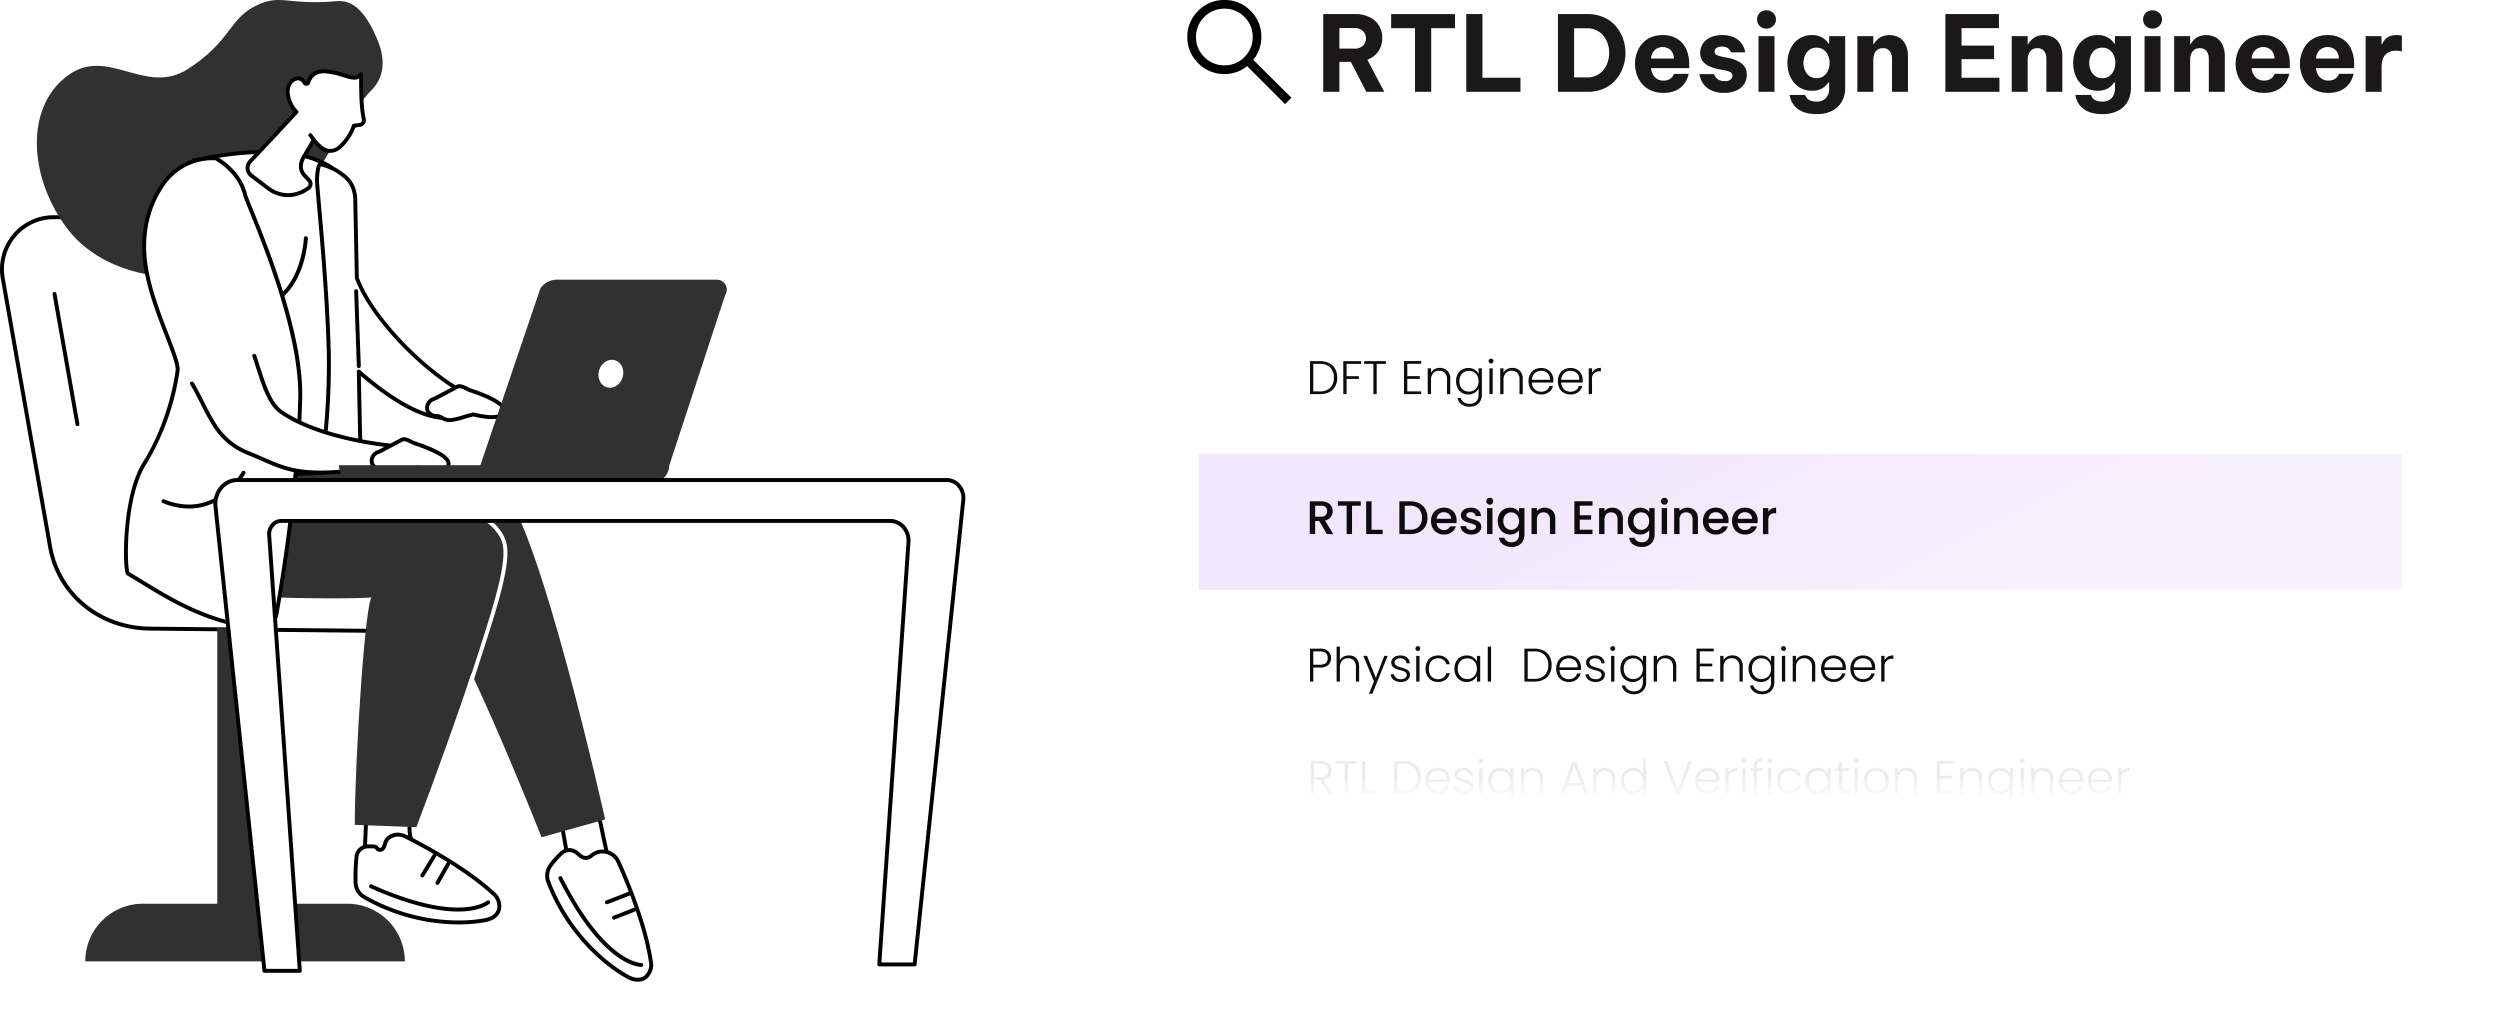 <svg xmlns="http://www.w3.org/2000/svg" xmlns:xlink="http://www.w3.org/1999/xlink" width="864.659" height="357.002" viewBox="0 0 864.659 357.002"><defs><style>.a{fill:none;}.b{fill:#fff;}.c{fill:#313131;}.d{fill:url(#c);}.e{isolation:isolate;}.f{fill:#0c0c0c;}.g{fill:url(#d);}.h{clip-path:url(#e);}.i{fill:#1a1818;}.j{filter:url(#a);}</style><filter id="a" x="380.659" y="58.029" width="484" height="298.973" filterUnits="userSpaceOnUse"><feOffset dy="14" input="SourceAlpha"/><feGaussianBlur stdDeviation="10" result="b"/><feFlood flood-color="#8a959e" flood-opacity="0.161"/><feComposite operator="in" in2="b"/><feComposite in="SourceGraphic"/></filter><linearGradient id="c" x1="0.809" y1="0.633" x2="0.217" y2="0.5" gradientUnits="objectBoundingBox"><stop offset="0" stop-color="#ecd8ff" stop-opacity="0.349"/><stop offset="1" stop-color="#dcbdf9" stop-opacity="0.369"/></linearGradient><linearGradient id="d" x1="0.5" y1="0.376" x2="0.5" y2="0.5" gradientUnits="objectBoundingBox"><stop offset="0" stop-color="#fff" stop-opacity="0.922"/><stop offset="1" stop-color="#fff"/></linearGradient><clipPath id="e"><rect class="a" width="373.055" height="35.883"/></clipPath></defs><g transform="translate(790.661 20608.002)"><g transform="translate(-94.104 -23700.223)"><g transform="translate(-696.554 3166.659)"><path class="b" d="M-547.233,3480.63l-95.442-.949c-17.259,0-32.021-11.267-35.044-28.419l-16.339-92.7a17.974,17.974,0,0,1,3.855-14.686,17.974,17.974,0,0,1,13.725-6.494H-614.2Z" transform="translate(695.018 -3336.697)"/><path d="M-548.769,3479.77h-.007l-95.442-.949c-18.014,0-32.7-11.918-35.708-28.982l-16.339-92.7a18.771,18.771,0,0,1,4.1-15.363,18.434,18.434,0,0,1,14.146-6.617h62.274a.68.68,0,0,1,.617.392l66.971,143.249a.68.68,0,0,1-.044.657.68.68,0,0,1-.568.313Zm-129.245-143.249a17.076,17.076,0,0,0-13.1,6.13,17.413,17.413,0,0,0-3.806,14.25l16.339,92.7c2.891,16.4,17.026,27.856,34.373,27.856l94.366.939-66.329-141.876Z" transform="translate(696.554 -3335.155)"/><path class="c" d="M-435.613,3915.71h-15.7V3801.25l15.7.6Z" transform="translate(526.458 -3658.434)"/><path class="c" d="M-509.727,4112.31h-70.634a19.951,19.951,0,0,0-19.951,19.95h110.536a19.951,19.951,0,0,0-19.95-19.95Z" transform="translate(629.801 -3874.183)"/><path d="M-628.63,3468.25a.681.681,0,0,1-.67-.563l-7.92-45a.682.682,0,0,1,.553-.789.678.678,0,0,1,.51.112.678.678,0,0,1,.279.44l7.92,45a.682.682,0,0,1-.553.789.721.721,0,0,1-.119.01Z" transform="translate(655.407 -3395.308)"/></g><g transform="translate(-683.814 3092.222)"><path class="c" d="M-551.152,3092.62c6.271-.555,10.655,5.161,14.165,13.822,2.864,7.068,1.739,12.954-2.131,16.831-12.517,12.539-26.1,48.72-44.665,59.724-14.813,8.779-45.828,7.154-60.15-11.049-13.618-17.308-15.69-42.377-.278-53.656,13.854-10.139,26.755,7.238,41.459-2.191,14.5-9.3,14.267-17,22.842-21.537C-570.705,3089.69-568.925,3094.19-551.152,3092.62Z" transform="translate(654.976 -3092.222)"/><g transform="translate(37.691 160.551)"><g transform="translate(141.976 114.637)"><path class="b" d="M-53.537,3992.55c-.131.544,6.258,29.781,6.258,29.781l-14.686-2.459-4.424-24.719Z" transform="translate(67.07 -3991.87)"/><path d="M-48.821,4021.47a.717.717,0,0,1-.112-.009L-63.619,4019a.681.681,0,0,1-.558-.551l-4.424-24.72a.681.681,0,0,1,.535-.787l12.852-2.6a.683.683,0,0,1,.626.2.682.682,0,0,1,.19.506c.1,1.213,3.778,18.325,6.243,29.6a.681.681,0,0,1-.173.615.68.68,0,0,1-.493.212Zm-14.1-3.732,13.219,2.213c-4.366-20-5.6-26.168-5.932-28.135l-11.508,2.331Z" transform="translate(68.612 -3990.328)"/></g><g transform="translate(138.133 132.784)"><path class="b" d="M-63.767,4053.84a6.348,6.348,0,0,1,3.817-1.563,6.1,6.1,0,0,1,5.724,3.7c2.547,5.659,9.261,21.427,11.159,34.313.671,4.555-2.765,8.259-8.12,5.274-8.776-4.891-20.95-16.119-27.323-32.7a6.008,6.008,0,0,1,.731-5.7,28.653,28.653,0,0,1,3.857-4.351,4.016,4.016,0,0,1,5.23-.083l1.38,1.135a2.765,2.765,0,0,0,3.545-.025Z" transform="translate(79.603 -4051.111)"/><path d="M-49.121,4095.76a8.118,8.118,0,0,1-3.949-1.166c-9.182-5.116-21.261-16.486-27.628-33.051a6.655,6.655,0,0,1,.817-6.345,28.863,28.863,0,0,1,3.953-4.457,4.672,4.672,0,0,1,6.117-.1l1.38,1.135a2.091,2.091,0,0,0,2.673-.021,7.034,7.034,0,0,1,4.226-1.722,6.8,6.8,0,0,1,6.375,4.1c2.741,6.09,9.319,21.643,11.212,34.494a6.323,6.323,0,0,1-2.275,6.262,5.052,5.052,0,0,1-2.9.871Zm-23.7-44.845a3.277,3.277,0,0,0-2.2.842,27.463,27.463,0,0,0-3.76,4.242,5.3,5.3,0,0,0-.645,5.052c6.235,16.225,18.046,27.35,27.019,32.35,2.119,1.181,4.041,1.31,5.413.362a4.985,4.985,0,0,0,1.7-4.941c-1.868-12.682-8.389-28.1-11.106-34.133a5.441,5.441,0,0,0-5.074-3.3,5.608,5.608,0,0,0-3.408,1.4,3.453,3.453,0,0,1-4.416.031l-1.379-1.134a3.372,3.372,0,0,0-2.145-.766Z" transform="translate(81.154 -4049.551)"/><path d="M-37.617,4112.56c-1.156,0-13.537-.723-28.552-30.4a.68.68,0,0,1-.04-.52.682.682,0,0,1,.34-.4.681.681,0,0,1,.915.3c15.049,29.744,27.235,29.649,27.359,29.652a.674.674,0,0,1,.491.18.672.672,0,0,1,.214.477.681.681,0,0,1-.657.7Z" transform="translate(70.811 -4071.481)"/><path d="M-5.033,4120.99a.68.68,0,0,1-.634-.431.681.681,0,0,1,.383-.884l6.962-2.747a.681.681,0,1,1,.5,1.267l-6.962,2.748a.679.679,0,0,1-.249.047Z" transform="translate(28.83 -4096.25)"/><path d="M-13,4102.61a.683.683,0,0,1-.635-.435.681.681,0,0,1,.388-.881l8.165-3.177a.68.68,0,0,1,.522.012.681.681,0,0,1,.36.377.681.681,0,0,1-.388.881l-8.165,3.177A.668.668,0,0,1-13,4102.61Z" transform="translate(34.352 -4083.203)"/></g><g transform="translate(74.784 114.558)"><path class="b" d="M-268.3,3992.29a64.448,64.448,0,0,0-1.558,9.437c-1.06,9.636,9.724,18.559,9.724,18.559l-25.546-3.444.977-22.3Z" transform="translate(286.359 -3991.611)"/><path d="M-261.673,4019.43a.631.631,0,0,1-.091-.006l-25.546-3.445a.68.68,0,0,1-.589-.7l.976-22.3a.681.681,0,0,1,.588-.645l16.4-2.252a.678.678,0,0,1,.643.273.681.681,0,0,1,.077.667,69.087,69.087,0,0,0-1.508,9.246c-1.008,9.165,9.377,17.872,9.482,17.959a.681.681,0,0,1,.189.8.68.68,0,0,1-.621.4Zm-24.839-4.717,22.776,3.071c-3.044-2.984-9.18-10.03-8.34-17.667a84.32,84.32,0,0,1,1.326-8.55l-14.838,2.037Z" transform="translate(287.9 -3990.069)"/></g><g transform="translate(71.841 127.438)"><path class="b" d="M-286.444,4039.54c1.5-.5,1.156-2.809,2.382-3.9,1.846-1.646,4.16-1.613,6.364-.5,5.508,2.779,20.559,10.763,30.071,19.569,3.362,3.113,3,8.174-3.02,9.258-9.869,1.777-26.33.79-41.624-8.044a5.969,5.969,0,0,1-2.986-4.892,71.912,71.912,0,0,1,.34-9.248,4.055,4.055,0,0,1,4.012-3.389h1.78C-287.79,4038.4-287.713,4039.96-286.444,4039.54Z" transform="translate(295.964 -4033.662)"/><path d="M-261.131,4063.84a66.921,66.921,0,0,1-33.023-8.881,6.616,6.616,0,0,1-3.326-5.452,72.076,72.076,0,0,1,.348-9.387,4.711,4.711,0,0,1,4.673-3.959h1.792a2.4,2.4,0,0,1,1.781.865c.375.37.431.4.686.313.475-.157.666-.686.938-1.536a4.73,4.73,0,0,1,1.2-2.228c1.938-1.728,4.468-1.941,7.124-.6,5.929,2.991,20.742,10.9,30.227,19.677a6.331,6.331,0,0,1,2.144,6.295c-.362,1.239-1.559,3.423-5.506,4.134a51.643,51.643,0,0,1-9.058.76Zm-31.328-26.318a3.355,3.355,0,0,0-3.329,2.817,71.614,71.614,0,0,0-.332,9.106,5.257,5.257,0,0,0,2.646,4.332c14.962,8.643,31.073,9.78,41.163,7.964,2.39-.43,3.966-1.558,4.44-3.175a4.993,4.993,0,0,0-1.762-4.913c-9.358-8.664-24.038-16.5-29.915-19.46a4.772,4.772,0,0,0-5.6.4,3.63,3.63,0,0,0-.813,1.625c-.3.953-.651,2.033-1.808,2.416a1.858,1.858,0,0,1-2.07-.636c-.313-.311-.493-.472-.826-.473h-1.779Z" transform="translate(297.507 -4032.107)"/><path d="M-249.188,4099.82c-6.436,0-16.173-1.755-30.349-8.1a.681.681,0,0,1-.343-.9.682.682,0,0,1,.9-.343c30.236,13.543,39.653,5.731,39.746,5.651a.682.682,0,0,1,.961.062.682.682,0,0,1-.062.962C-238.553,4097.34-241.537,4099.82-249.188,4099.82Z" transform="translate(285.322 -4072.547)"/><path d="M-204.369,4073.18a.678.678,0,0,1-.334-.088.681.681,0,0,1-.259-.928l3.7-6.558a.679.679,0,0,1,.41-.323.68.68,0,0,1,.518.063.681.681,0,0,1,.259.928l-3.7,6.558a.68.68,0,0,1-.594.347Z" transform="translate(233.379 -4055.1)"/><path d="M-221.411,4064.1a.676.676,0,0,1-.354-.1.683.683,0,0,1-.227-.936l4.161-6.831a.682.682,0,0,1,.936-.228.681.681,0,0,1,.227.936l-4.161,6.831A.681.681,0,0,1-221.411,4064.1Z" transform="translate(245.199 -4048.613)"/></g><path class="c" d="M-485.968,3623.55s89.426-3.881,99.2,5.2c13.261,12.315,36.042,114.83,36.042,114.83l-22,6.167s-33.142-84.133-41.354-84.133-85.637-2.763-85.637-2.763Z" transform="translate(509.594 -3620.724)"/><path class="c" d="M-525.931,3616.2s-11.793,34.624-2.408,40.939,77.036,5.778,74.69,4.989-6.05,56.692-6.05,78.8l21.3.822s33.945-88.9,30.285-98.822c-6.546-17.757-55.9-23.751-72.023-26.125C-483.458,3616.31-525.931,3616.2-525.931,3616.2Z" transform="translate(531.966 -3616.197)"/><path class="b" d="M-253.8,3703.08a.676.676,0,0,1-.208-.033.681.681,0,0,1-.441-.856q1.149-3.587,2.273-7.047c5.961-18.419,11.109-34.327,8.977-40.759-4.526-13.658-38.366-18.893-49.486-20.613a.682.682,0,0,1-.569-.777.682.682,0,0,1,.777-.569c19.654,3.04,46.28,8.58,50.571,21.531,2.272,6.855-2.691,22.191-8.974,41.606q-1.118,3.453-2.272,7.043a.682.682,0,0,1-.648.475Z" transform="translate(366.403 -3627.449)"/></g><g transform="translate(30.143 51.865)"><g transform="translate(20.292)"><path class="b" d="M-484.943,3266.75s.316-5.708-3.21,53.8c0,0,2.427,46.045,2.729,51.238s45.332,2.935,45.332,2.935c5.326-23.352,4.744-50.149,1.028-78.773l7.717-.69.537-17.991c-1.4-5.3-7.294-9.106-11.254-10.521C-452.611,3262-471.312,3263.53-484.943,3266.75Z" transform="translate(488.834 -3263.047)"/><path d="M-461.847,3374.33q-1.17,0-2.344-.009c-23.228-.174-23.386-2.9-23.454-4.056-.3-5.135-2.7-50.781-2.729-51.241a.584.584,0,0,1,0-.076c1.479-24.965,2.282-38.452,2.716-45.7.217-3.623.342-5.686.412-6.843.03-.5.053-.873.082-1.161a.644.644,0,0,1,0-.094l.006-.126h.021c.088-.628.244-.689.7-.664a.726.726,0,0,1,.248.06c13.059-3.025,31.935-4.771,42.864.143,4.621,1.65,10.27,5.8,11.633,10.969a.673.673,0,0,1,.022.194l-.536,17.991a.681.681,0,0,1-.62.658l-7.011.626c4.049,31.6,3.678,57.224-1.131,78.309a.681.681,0,0,1-.63.529C-441.7,3373.85-451.481,3374.33-461.847,3374.33Zm-27.165-55.34c.082,1.553,2.432,46.129,2.727,51.2.015.267.768,2.613,22.1,2.773,9.792.076,19.663-.347,22-.454,4.7-20.986,4.994-46.517.9-78.029a.682.682,0,0,1,.144-.514.68.68,0,0,1,.471-.252l7.115-.636.515-17.287c-1.282-4.648-6.482-8.417-10.8-9.96-10.658-4.789-29.156-3.059-42.005-.088C-485.981,3268.01-486.578,3277.92-489.012,3318.99Z" transform="translate(490.376 -3261.489)"/></g><path d="M-391.4,3382.5a.681.681,0,0,1-.6-.364.682.682,0,0,1,.285-.92c10.713-5.646,11.425-21.53,11.431-21.689a.676.676,0,0,1,.216-.475.676.676,0,0,1,.49-.18.683.683,0,0,1,.474.217.681.681,0,0,1,.182.489c-.026.685-.755,16.835-12.157,22.844a.674.674,0,0,1-.321.078Z" transform="translate(442.494 -3329.036)"/><g transform="translate(0 2.185)"><path class="b" d="M-523.329,3270.87a20.493,20.493,0,0,0-17.825,8.284c-6.934,9.471-7.779,20.268-6.471,28.95,2.22,14.734,11.482,31.511,11.054,36.089a84.68,84.68,0,0,1-11.481,32.167c-7.344,11.65-7.028,37.34-5.594,38.176,9.667,5.633,25.519,17.065,44.4,18.429,3.488.252,6.338-1.553,6.842-4.375,2.016-11.279,7.419-43.992,8.231-74.7.7-26.595-18.235-66.978-19.069-70.445C-515.266,3275.04-523.329,3270.87-523.329,3270.87Z" transform="translate(555.12 -3270.144)"/><path d="M-510.069,3432.15q-.35,0-.709-.026c-16.322-1.18-30.092-9.616-40.147-15.777-1.624-1-3.158-1.935-4.545-2.744a1.715,1.715,0,0,1-.663-1.18c-1.037-4.232-.866-27.017,6.024-37.947,9.44-14.976,11.364-31.705,11.379-31.867.174-1.867-1.591-6.428-3.635-11.708-2.747-7.1-6.166-15.931-7.414-24.216-1.165-7.736-.967-19.125,6.6-29.454a21.371,21.371,0,0,1,18.453-8.558.679.679,0,0,1,.235.072c.341.176,8.363,4.412,10.434,13.02.14.583.922,2.51,2,5.177,5.286,13.034,17.664,43.559,17.085,65.446-.8,30.385-6.031,62.434-8.241,74.8C-503.75,3430.18-506.521,3432.15-510.069,3432.15Zm-44.625-19.67c1.376.8,2.885,1.728,4.481,2.706,9.935,6.087,23.542,14.424,39.533,15.58,3.158.226,5.68-1.341,6.123-3.816,2.2-12.338,7.42-44.307,8.221-74.6.571-21.6-12.184-53.056-16.986-64.9-1.186-2.923-1.9-4.688-2.065-5.37-1.8-7.462-8.661-11.53-9.624-12.068a19.966,19.966,0,0,0-17.074,8.021c-7.288,9.954-7.474,20.963-6.347,28.446,1.226,8.136,4.615,16.892,7.338,23.927,2.279,5.887,3.925,10.141,3.721,12.327a85.672,85.672,0,0,1-11.583,32.467C-556.134,3386.59-555.678,3410.53-554.694,3412.48Z" transform="translate(556.6 -3268.621)"/></g><g transform="translate(66.068 4.282)"><path class="b" d="M-284.255,3358.32c-12.546-4.871-34.7-25.145-40.715-41.329l-.579-28.12c-.664-4.437-2.229-6.227-5.936-8.7a18.865,18.865,0,0,0-5.989-2.469s-1.05-.6-1.281,5.158c-.112,2.8,3.453,33.956,4.091,60.66.447,18.689-2.342,35.014-2.155,38.6.014.267,12.315,2.728,13.141,1.9l.082-.248-.708-34.4c6.917,6.031,20.132,16.429,30.627,16.049Z" transform="translate(339.438 -3277.005)"/><path d="M-326.386,3383.3c-3.713,0-12.021-1.981-12.113-2.016a.736.736,0,0,1-.542-.661,68.99,68.99,0,0,1,.555-7.336,245.666,245.666,0,0,0,1.6-31.29c-.438-18.315-2.239-38.551-3.315-50.641-.507-5.7-.814-9.14-.776-10.062.179-4.463.845-5.392,1.4-5.7a.939.939,0,0,1,.742-.085,19.685,19.685,0,0,1,6.182,2.56c3.733,2.493,5.519,4.408,6.231,9.168a.676.676,0,0,1,.008.087l.576,28c5.863,15.614,27.374,35.812,40.283,40.824a.682.682,0,0,1,.428.542.681.681,0,0,1-.265.637l-9.421,7.108a.681.681,0,0,1-.385.137c-9.482.341-21.306-7.855-29.939-15.216l.677,32.869a.673.673,0,0,1-.035.229l-.082.248a.677.677,0,0,1-.165.267,2.651,2.651,0,0,1-1.644.331Zm-11.3-3.178c1.99.587,10.1,2.023,11.865,1.849l-.7-34.115a.682.682,0,0,1,.393-.631.682.682,0,0,1,.736.1c12.111,10.561,22.466,16.048,29.942,15.888l8.3-6.259c-13.281-5.8-34.238-25.775-39.992-41.266a.676.676,0,0,1-.043-.223l-.578-28.076c-.634-4.184-2.032-5.789-5.634-8.194a18.21,18.21,0,0,0-5.547-2.327c-.163.3-.537,1.329-.664,4.477-.033.834.3,4.631.772,9.887,1.077,12.107,2.881,32.37,3.32,50.729a246.887,246.887,0,0,1-1.6,31.459c-.322,3.1-.558,5.43-.567,6.7ZM-325.586,3381.922Zm-13.762-105.168Z" transform="translate(340.98 -3275.463)"/><g transform="translate(38.073 76.744)"><path class="b" d="M-214.082,3534.14a3.081,3.081,0,0,1,1.687-1.511,11.967,11.967,0,0,0,1.538-.7l6.841-3.63c1.281-.628,3.114.835,4.444,1.272,4.015,1.319,12.327,4.425,11.642,7.343-.739,3.148-7.882,1.658-10.419,1.023-.579-.145-5.828,1.756-7.487,1.882a5.412,5.412,0,0,1-3.943-1,3.644,3.644,0,0,0-1.7-.394,3.118,3.118,0,0,1-2.435-1.142l-.014-.017a2.652,2.652,0,0,1-.291-2.864Z" transform="translate(215.186 -3527.464)"/><path d="M-208.127,3538.99a5.219,5.219,0,0,1-3.03-.842c-.15-.086-.306-.176-.476-.265a2.954,2.954,0,0,0-1.386-.314,3.8,3.8,0,0,1-2.963-1.4,3.349,3.349,0,0,1-.379-3.618l.135-.263a3.747,3.747,0,0,1,2.063-1.842,11.072,11.072,0,0,0,1.449-.662l6.841-3.629c1.223-.6,2.576.081,3.769.681a9.772,9.772,0,0,0,1.206.545c8.628,2.833,12.7,5.575,12.093,8.145a2.677,2.677,0,0,1-1.277,1.714c-2.323,1.416-7.185.508-9.915-.172a28.147,28.147,0,0,0-2.86.766,29.3,29.3,0,0,1-4.465,1.12C-207.613,3538.98-207.881,3538.99-208.127,3538.99Zm3.283-11.7a.919.919,0,0,0-.409.084l-6.822,3.62a12.538,12.538,0,0,1-1.627.741,2.385,2.385,0,0,0-1.311,1.18h0l-.135.263a1.973,1.973,0,0,0,.216,2.128,2.449,2.449,0,0,0,1.922.9,4.345,4.345,0,0,1,2.01.472c.185.1.355.194.519.289a4.294,4.294,0,0,0,3.056.633,30.626,30.626,0,0,0,4.18-1.068c2.443-.726,3.108-.9,3.524-.8,4.214,1.055,7.553,1.183,8.93.344a1.328,1.328,0,0,0,.66-.862c.379-1.615-4.014-4.183-11.191-6.54a10.535,10.535,0,0,1-1.393-.622,5.731,5.731,0,0,0-2.129-.767Zm-10.775,5.314Z" transform="translate(216.724 -3525.926)"/></g></g><path class="b" d="M-451.946,3503.1c8.832,20.2,24.626,25,50.532,28.455l-2.764,7.643c-38.71,4.833-45.994-2.826-61.642-23.323Z" transform="translate(493.636 -3429.066)"/><g transform="translate(12.993 48.166)"><path d="M-504.714,3636.68a24.069,24.069,0,0,1-9.054-1.88.679.679,0,0,1-.372-.365.681.681,0,0,1,0-.522.681.681,0,0,1,.886-.376c17.535,7.081,26.712-9.378,26.8-9.545a.681.681,0,0,1,.405-.328.681.681,0,0,1,.519.054.681.681,0,0,1,.328.405.681.681,0,0,1-.055.519C-485.338,3624.78-491.969,3636.68-504.714,3636.68Z" transform="translate(514.195 -3560.833)"/><path d="M-295.177,3445.95a.681.681,0,0,1-.681-.657l-.928-25.9a.681.681,0,0,1,.182-.489.682.682,0,0,1,.475-.216.669.669,0,0,1,.492.178.669.669,0,0,1,.213.478l.927,25.9a.681.681,0,0,1-.182.489.682.682,0,0,1-.475.216Z" transform="translate(363.402 -3418.682)"/><path d="M-437,3555.09c-9.52,0-14.156-2.03-20.4-4.762-1.541-.674-3.134-1.372-4.934-2.1A24.568,24.568,0,0,1-474.5,3537.8c-1.5-2.373-2.773-4.9-4.008-7.347-1.089-2.155-2.214-4.384-3.476-6.476a.681.681,0,0,1,.231-.935.681.681,0,0,1,.935.231c1.289,2.136,2.426,4.388,3.526,6.566,1.22,2.417,2.483,4.917,3.944,7.235a23.287,23.287,0,0,0,11.526,9.894c1.819.731,3.422,1.433,4.972,2.111,8.041,3.52,13.352,5.844,30.567,3.987,1.371-.148,6.891-.1,8.246-.041a.682.682,0,0,1,.653.708.678.678,0,0,1-.218.474.678.678,0,0,1-.491.178c-1.291-.053-6.756-.1-8.044.034A101.851,101.851,0,0,1-437,3555.09Z" transform="translate(491.923 -3490.996)"/><path d="M-364.517,3524.01h-.061c-.239-.021-24.077-2.241-37.669-11.727-4.05-2.826-6.069-9.086-8.207-15.713-.425-1.317-.854-2.648-1.3-3.966a.681.681,0,0,1,.424-.865.681.681,0,0,1,.865.424c.453,1.325.885,2.663,1.312,3.988,2.065,6.4,4.017,12.45,7.69,15.013,13.3,9.282,36.775,11.467,37.011,11.488a.682.682,0,0,1,.618.739A.681.681,0,0,1-364.517,3524.01Z" transform="translate(443.172 -3469.328)"/></g><g transform="translate(84.967 99.374)"><path class="b" d="M-276.659,3594.02a3.082,3.082,0,0,1,1.687-1.511,12,12,0,0,0,1.538-.7l6.841-3.63c1.281-.628,3.114.835,4.444,1.272,4.015,1.319,12.327,4.425,11.642,7.343-.739,3.147-7.882,1.658-10.419,1.023-.58-.146-5.828,1.756-7.487,1.881a5.41,5.41,0,0,1-3.944-1,3.634,3.634,0,0,0-1.7-.393,3.12,3.12,0,0,1-2.435-1.141l-.014-.018a2.652,2.652,0,0,1-.291-2.864Z" transform="translate(277.763 -3587.344)"/><path d="M-270.7,3598.87a5.217,5.217,0,0,1-3.03-.842c-.15-.086-.306-.176-.476-.265a2.957,2.957,0,0,0-1.386-.315,3.8,3.8,0,0,1-2.963-1.4,3.347,3.347,0,0,1-.379-3.617l.134-.263h0a3.747,3.747,0,0,1,2.063-1.842,11.077,11.077,0,0,0,1.449-.662l6.842-3.63c1.221-.6,2.575.082,3.769.681a9.747,9.747,0,0,0,1.206.545c8.628,2.834,12.7,5.574,12.093,8.145a2.678,2.678,0,0,1-1.277,1.714c-2.322,1.416-7.184.508-9.915-.172a28.156,28.156,0,0,0-2.86.766,29.262,29.262,0,0,1-4.466,1.121C-270.19,3598.86-270.458,3598.87-270.7,3598.87Zm-6.886-6.08-.134.263a1.973,1.973,0,0,0,.216,2.129,2.45,2.45,0,0,0,1.922.9,4.338,4.338,0,0,1,2.01.472c.185.1.355.194.519.288a4.3,4.3,0,0,0,3.056.634,30.813,30.813,0,0,0,4.18-1.068c2.444-.726,3.11-.9,3.524-.8,4.214,1.056,7.552,1.184,8.93.344a1.331,1.331,0,0,0,.66-.862c.379-1.615-4.014-4.182-11.191-6.54a10.719,10.719,0,0,1-1.393-.622c-.912-.458-1.946-.977-2.539-.686l-6.822,3.62a12.5,12.5,0,0,1-1.627.74,2.39,2.39,0,0,0-1.315,1.189Z" transform="translate(279.301 -3585.806)"/></g></g><g transform="translate(72.191 23.975)"><path class="b" d="M-378.329,3191.23a1.649,1.649,0,0,0,1.129-.687,1.651,1.651,0,0,0,.262-1.3c-1.3-5.827-.8-15.809-.991-15.527-2.078,3.048-6.4-.777-12.566-1.02-3.671-.145-5.085,2.028-5.627,3.809a.715.715,0,0,1-.583.493.715.715,0,0,1-.7-.315c-.9-1.392-2.427-2.571-4.708-.291-2.534,2.534-.413,8.412,1.879,10.339-.557.634-9.313,10.075-16.032,17.168a3.249,3.249,0,0,0-.877,2.5,3.249,3.249,0,0,0,1.277,2.322l5.972,4.532a11.152,11.152,0,0,0,12.775.5l.922-.593a1.815,1.815,0,0,0,.82-1.307,1.815,1.815,0,0,0-.482-1.465l-1.81-1.918c-1.466-1.739-1.2-3.945-.259-5.785l3.691-6.257a16.693,16.693,0,0,0,2.906,2.886,4.742,4.742,0,0,0,6.146-.5,17.5,17.5,0,0,0,4.8-7.3Z" transform="translate(417.832 -3172.009)"/><path d="M-404.687,3214.65a11.834,11.834,0,0,1-7.159-2.4l-5.972-4.532a3.937,3.937,0,0,1-1.543-2.812,3.932,3.932,0,0,1,1.063-3.021c6-6.331,13.638-14.556,15.577-16.668a11.643,11.643,0,0,1-2.753-6.771,5.27,5.27,0,0,1,1.341-4.081,4.013,4.013,0,0,1,3.182-1.468,3.614,3.614,0,0,1,2.579,1.872,5.945,5.945,0,0,1,6.361-4.3,25.653,25.653,0,0,1,6.69,1.38c2.843.883,4.369,1.28,5.286-.063a.7.7,0,0,1,.772-.273c.525.162.525.205.525,2.483,0,3.056,0,9.414.922,13.551a2.316,2.316,0,0,1-.358,1.818,2.356,2.356,0,0,1-1.6.988l-1.636.229a18.425,18.425,0,0,1-4.843,7.176,5.432,5.432,0,0,1-7.006.563,14.533,14.533,0,0,1-2.414-2.278l-3.206,5.435c-.552,1.088-1.291,3.239.193,5l1.785,1.889a2.488,2.488,0,0,1,.662,2.016,2.489,2.489,0,0,1-1.128,1.8l-.922.593a11.812,11.812,0,0,1-6.4,1.874Zm3.457-40.4a3,3,0,0,0-1.939,1.083,4.065,4.065,0,0,0-.944,3.06,9.793,9.793,0,0,0,2.779,6.276.68.68,0,0,1,.241.47.679.679,0,0,1-.168.5c-.545.62-9.161,9.915-16.048,17.187A2.567,2.567,0,0,0-418,3204.8a2.575,2.575,0,0,0,1.008,1.838l5.972,4.532a10.505,10.505,0,0,0,11.995.466l.922-.593a1.131,1.131,0,0,0,.512-.816,1.133,1.133,0,0,0-.3-.916l-1.81-1.917c-1.48-1.754-1.606-4.136-.371-6.562l3.712-6.294a.68.68,0,0,1,.533-.333.687.687,0,0,1,.578.244,15.556,15.556,0,0,0,2.771,2.763,4.05,4.05,0,0,0,5.286-.429,16.747,16.747,0,0,0,4.615-7,.681.681,0,0,1,.557-.476l2.058-.289a.99.99,0,0,0,.673-.415.939.939,0,0,0,.148-.746c-.955-4.284-.955-10.744-.954-13.848v-.341c-1.481.781-3.437.174-5.625-.5a24.168,24.168,0,0,0-6.34-1.32c-2.575-.1-4.244,1.018-4.949,3.327a1.379,1.379,0,0,1-1.14.97,1.381,1.381,0,0,1-1.363-.621,2.363,2.363,0,0,0-1.579-1.257A.442.442,0,0,0-401.23,3174.25Zm21.359,15.437Z" transform="translate(419.374 -3170.467)"/><g transform="translate(21.736 22.089)"><path class="b" d="M-346.211,3244.78l1.179,1.645Z" transform="translate(346.892 -3244.098)"/><path d="M-346.574,3245.56a.68.68,0,0,1-.555-.285l-1.179-1.645a.681.681,0,0,1,.157-.95.682.682,0,0,1,.951.156l1.179,1.645a.681.681,0,0,1-.157.95A.678.678,0,0,1-346.574,3245.56Z" transform="translate(348.435 -3242.555)"/></g></g></g><g transform="translate(-579.312 3188.959)"><path class="c" d="M-265.02,3472.09l20.728-61.085a6.828,6.828,0,0,1,5.735-3.076h55.25a3.433,3.433,0,0,1,2.853,1.427,3.432,3.432,0,0,1,.447,3.158c-.325.855-.677,1.7-.962,2.569L-199.7,3472.2h-.007a6.134,6.134,0,0,1-6.128,6.029H-307.79a6.136,6.136,0,0,1-6.133-6.14Z" transform="translate(313.923 -3407.933)"/><path class="b" d="M-20.841,3501.93c-.779,2.587.412,5.235,2.659,5.914s4.7-.869,5.478-3.456-.412-5.235-2.659-5.914S-20.062,3499.34-20.841,3501.93Z" transform="translate(110.809 -3470.622)"/></g><g transform="translate(-622.754 3257.558)"><path class="b" d="M-200.527,3634.04H-445.822c-4.57,0-8.122,4.295-7.6,9.2l16.939,160.558h12.231l-10.6-150.688a4.445,4.445,0,0,1,1.047-3.375,4.444,4.444,0,0,1,3.178-1.545h210.563c3.69,0,6.6,3.389,6.321,7.362l-10.216,145.207h12.231l16.946-159.778a6.077,6.077,0,0,0-1.333-4.745,6.078,6.078,0,0,0-4.412-2.2Z" transform="translate(454.157 -3633.356)"/><path d="M-213.162,3800.72h-12.23a.683.683,0,0,1-.5-.217.679.679,0,0,1-.181-.512l10.1-146.031a6.47,6.47,0,0,0-1.673-4.862,5.4,5.4,0,0,0-3.97-1.771h-210.56a3.382,3.382,0,0,0-2.488,1.112,4.1,4.1,0,0,0-1.058,3.08l10.6,150.688a.681.681,0,0,1-.181.512.677.677,0,0,1-.5.217h-12.23a.682.682,0,0,1-.678-.61l-16.939-160.558a9.326,9.326,0,0,1,2.288-7.222,8,8,0,0,1,5.994-2.728h245.295a6.2,6.2,0,0,1,4.645,2.112,7.2,7.2,0,0,1,1.77,5.577l-16.831,160.6a.68.68,0,0,1-.673.613Zm-11.5-1.362h10.886l16.767-159.993a5.84,5.84,0,0,0-1.428-4.522,4.854,4.854,0,0,0-3.633-1.663H-447.363a6.655,6.655,0,0,0-4.981,2.277,7.964,7.964,0,0,0-1.946,6.168l16.874,159.948h10.887l-10.551-149.959a5.466,5.466,0,0,1,1.42-4.1,4.732,4.732,0,0,1,3.484-1.544h210.563a6.746,6.746,0,0,1,4.966,2.2,7.834,7.834,0,0,1,2.035,5.886Z" transform="translate(455.698 -3631.814)"/></g></g><g transform="translate(-1028.002 -22811)"><g transform="translate(174 40)"><g class="j" transform="matrix(1, 0, 0, 1, 63.34, 2163)"><path class="b" d="M-9896,18603a6,6,0,0,1-6-6v-211a6,6,0,0,1,6-6h195.839l8.792-15.469a1,1,0,0,1,.868-.5,1,1,0,0,1,.868.5l8.792,15.469H-9484a6,6,0,0,1,6,6v211a6,6,0,0,1-6,6Z" transform="translate(10312.66 -18290)"/></g><rect class="d" width="416" height="47" transform="translate(478 2320)"/><g transform="translate(87.021 2126.31)"><g transform="translate(429.402 260.161)"><g class="e"><g class="e"><path class="f" d="M435.728,264.751a4.1,4.1,0,0,1-2.886.9h-2.3v4.861H429.4v-11.4h3.442a4.106,4.106,0,0,1,2.879.9,3.4,3.4,0,0,1,.007,4.747Zm-.212-2.365a2.237,2.237,0,0,0-.636-1.729,2.943,2.943,0,0,0-2.038-.587h-2.3v4.6h2.3Q435.516,264.669,435.516,262.386Z" transform="translate(-429.4 -258.242)"/><path class="f" d="M444.484,261.877a3.03,3.03,0,0,1,1.272,1.3,4.478,4.478,0,0,1,.465,2.129v5.22H445.1v-5.089a3.112,3.112,0,0,0-.726-2.219,2.6,2.6,0,0,0-1.982-.767,2.687,2.687,0,0,0-2.055.816,3.375,3.375,0,0,0-.767,2.4v4.861h-1.142V258.451h1.142v4.682a2.952,2.952,0,0,1,1.248-1.24,4.112,4.112,0,0,1,3.67-.016Z" transform="translate(-429.224 -258.255)"/><path class="f" d="M455.913,261.555l-5.286,13.1h-1.191l1.73-4.241-3.654-8.857h1.256l3.034,7.6,2.936-7.6Z" transform="translate(-429.047 -258.195)"/><path class="f" d="M457.845,269.885a2.582,2.582,0,0,1-1.085-1.933h1.174a1.684,1.684,0,0,0,.71,1.215,2.775,2.775,0,0,0,1.688.465,2.217,2.217,0,0,0,1.46-.44,1.369,1.369,0,0,0,.53-1.093,1.017,1.017,0,0,0-.294-.75,2.086,2.086,0,0,0-.742-.465,11.668,11.668,0,0,0-1.215-.367,12.324,12.324,0,0,1-1.615-.522,2.76,2.76,0,0,1-1.052-.775,2.233,2.233,0,0,1-.041-2.586,2.677,2.677,0,0,1,1.109-.881,3.9,3.9,0,0,1,1.631-.326,3.523,3.523,0,0,1,2.316.726,2.636,2.636,0,0,1,.946,2h-1.142a1.735,1.735,0,0,0-.612-1.264,2.3,2.3,0,0,0-1.542-.481,2.265,2.265,0,0,0-1.4.408,1.228,1.228,0,0,0-.538,1.011,1.193,1.193,0,0,0,.318.856,2.176,2.176,0,0,0,.791.522q.473.188,1.272.416a12.124,12.124,0,0,1,1.533.506,2.669,2.669,0,0,1,.979.718,1.917,1.917,0,0,1,.424,1.256,2.189,2.189,0,0,1-.392,1.281,2.665,2.665,0,0,1-1.093.889,3.782,3.782,0,0,1-1.615.326A4.129,4.129,0,0,1,457.845,269.885Z" transform="translate(-428.866 -258.197)"/><path class="f" d="M465.421,259.694a.82.82,0,0,1-.245-.6.8.8,0,0,1,.245-.6.846.846,0,0,1,1.173,0,.792.792,0,0,1,.246.6.816.816,0,0,1-.246.6.826.826,0,0,1-1.173,0Zm1.158,1.925v8.906h-1.142v-8.906Z" transform="translate(-428.702 -258.259)"/><path class="f" d="M469.138,263.588a3.949,3.949,0,0,1,1.533-1.6,4.4,4.4,0,0,1,2.235-.563,4.346,4.346,0,0,1,2.716.816A3.688,3.688,0,0,1,477,264.461h-1.222a2.51,2.51,0,0,0-.988-1.509,3.133,3.133,0,0,0-1.884-.546,3.216,3.216,0,0,0-1.615.408,2.863,2.863,0,0,0-1.134,1.215,4.291,4.291,0,0,0-.416,1.982,4.341,4.341,0,0,0,.416,1.99,2.85,2.85,0,0,0,1.134,1.223,3.205,3.205,0,0,0,1.615.408,3.132,3.132,0,0,0,1.884-.547,2.518,2.518,0,0,0,.988-1.525H477a3.728,3.728,0,0,1-1.387,2.2,4.3,4.3,0,0,1-2.708.832,4.4,4.4,0,0,1-2.235-.563,3.943,3.943,0,0,1-1.533-1.6,5.567,5.567,0,0,1,0-4.845Z" transform="translate(-428.636 -258.197)"/><path class="f" d="M478.938,263.588a3.9,3.9,0,0,1,1.516-1.6,4.3,4.3,0,0,1,2.194-.563,4,4,0,0,1,2.2.587,3.418,3.418,0,0,1,1.328,1.5v-1.957h1.143v8.906h-1.143V268.49A3.578,3.578,0,0,1,484.826,270a3.946,3.946,0,0,1-2.193.6,4.22,4.22,0,0,1-2.179-.571,3.945,3.945,0,0,1-1.516-1.615,5.588,5.588,0,0,1,0-4.82Zm6.793.53a3.138,3.138,0,0,0-1.2-1.256,3.271,3.271,0,0,0-1.672-.44,3.39,3.39,0,0,0-1.7.424,3,3,0,0,0-1.183,1.232,4.016,4.016,0,0,0-.432,1.917,4.076,4.076,0,0,0,.432,1.917,3.032,3.032,0,0,0,1.183,1.256,3.333,3.333,0,0,0,1.7.432,3.27,3.27,0,0,0,1.672-.44,3.132,3.132,0,0,0,1.2-1.256,4.285,4.285,0,0,0,0-3.784Z" transform="translate(-428.444 -258.197)"/><path class="f" d="M490.845,258.451v12.071H489.7V258.451Z" transform="translate(-428.224 -258.255)"/><path class="f" d="M508.757,259.792a4.782,4.782,0,0,1,2.072,1.974,6.2,6.2,0,0,1,.718,3.067,6.117,6.117,0,0,1-.718,3.042,4.74,4.74,0,0,1-2.072,1.957,7.2,7.2,0,0,1-3.246.677h-3.377v-11.4h3.377A7.114,7.114,0,0,1,508.757,259.792Zm.383,8.523a4.707,4.707,0,0,0,1.248-3.483,4.788,4.788,0,0,0-1.248-3.515,4.876,4.876,0,0,0-3.629-1.264h-2.235v9.51h2.235A4.915,4.915,0,0,0,509.14,268.315Z" transform="translate(-427.981 -258.242)"/><path class="f" d="M521.466,266.451h-7.389a3.58,3.58,0,0,0,.489,1.729,2.873,2.873,0,0,0,1.158,1.085,3.39,3.39,0,0,0,1.566.367,3.143,3.143,0,0,0,1.868-.538,2.529,2.529,0,0,0,1-1.452h1.207a3.772,3.772,0,0,1-1.395,2.129,4.268,4.268,0,0,1-2.683.824,4.491,4.491,0,0,1-2.251-.563,3.974,3.974,0,0,1-1.558-1.6,5.008,5.008,0,0,1-.563-2.422,5.116,5.116,0,0,1,.555-2.43,3.849,3.849,0,0,1,1.55-1.6,4.575,4.575,0,0,1,2.267-.555,4.351,4.351,0,0,1,2.228.555,3.835,3.835,0,0,1,1.467,1.493,4.261,4.261,0,0,1,.514,2.08Q521.5,266.141,521.466,266.451Zm-1.525-2.626a2.7,2.7,0,0,0-1.134-1.06,3.459,3.459,0,0,0-1.566-.359,3.1,3.1,0,0,0-2.169.817,3.254,3.254,0,0,0-.995,2.3h6.264A3.162,3.162,0,0,0,519.94,263.825Z" transform="translate(-427.771 -258.197)"/><path class="f" d="M523.956,269.885a2.583,2.583,0,0,1-1.086-1.933h1.174a1.685,1.685,0,0,0,.711,1.215,2.772,2.772,0,0,0,1.687.465,2.221,2.221,0,0,0,1.461-.44,1.371,1.371,0,0,0,.529-1.093,1.018,1.018,0,0,0-.294-.75,2.073,2.073,0,0,0-.741-.465,11.694,11.694,0,0,0-1.216-.367,12.381,12.381,0,0,1-1.615-.522,2.76,2.76,0,0,1-1.052-.775,2.076,2.076,0,0,1-.432-1.378,2.051,2.051,0,0,1,.391-1.207,2.68,2.68,0,0,1,1.11-.881,3.9,3.9,0,0,1,1.63-.326,3.521,3.521,0,0,1,2.316.726,2.637,2.637,0,0,1,.947,2h-1.143a1.735,1.735,0,0,0-.612-1.264,2.3,2.3,0,0,0-1.542-.481,2.268,2.268,0,0,0-1.4.408,1.231,1.231,0,0,0-.538,1.011,1.193,1.193,0,0,0,.318.856,2.171,2.171,0,0,0,.792.522q.471.188,1.272.416a12.123,12.123,0,0,1,1.533.506,2.678,2.678,0,0,1,.979.718,1.928,1.928,0,0,1,.424,1.256,2.183,2.183,0,0,1-.393,1.281,2.662,2.662,0,0,1-1.092.889,3.785,3.785,0,0,1-1.615.326A4.127,4.127,0,0,1,523.956,269.885Z" transform="translate(-427.577 -258.197)"/><path class="f" d="M531.531,259.694a.82.82,0,0,1-.245-.6.8.8,0,0,1,.245-.6.849.849,0,0,1,1.175,0,.794.794,0,0,1,.244.6.819.819,0,0,1-.244.6.828.828,0,0,1-1.175,0Zm1.158,1.925v8.906h-1.142v-8.906Z" transform="translate(-427.413 -258.259)"/><path class="f" d="M541.137,262.014a3.42,3.42,0,0,1,1.338,1.484v-1.941h1.142v9.135a4.371,4.371,0,0,1-.53,2.17,3.666,3.666,0,0,1-1.476,1.46,4.44,4.44,0,0,1-2.153.514,4.745,4.745,0,0,1-2.847-.816A3.46,3.46,0,0,1,535.2,271.8h1.125a2.744,2.744,0,0,0,1.117,1.484,3.521,3.521,0,0,0,2.015.555,3.228,3.228,0,0,0,1.55-.367,2.623,2.623,0,0,0,1.077-1.085,3.49,3.49,0,0,0,.391-1.7v-2.2A3.585,3.585,0,0,1,541.129,270a3.92,3.92,0,0,1-2.178.6,4.25,4.25,0,0,1-2.194-.571,3.954,3.954,0,0,1-1.517-1.615,5.588,5.588,0,0,1,0-4.82,3.911,3.911,0,0,1,1.517-1.6,4.294,4.294,0,0,1,2.194-.563A4.007,4.007,0,0,1,541.137,262.014Zm.9,2.1a3.144,3.144,0,0,0-1.2-1.256,3.271,3.271,0,0,0-1.672-.44,3.387,3.387,0,0,0-1.7.424,3,3,0,0,0-1.183,1.232,4.015,4.015,0,0,0-.432,1.917,4.075,4.075,0,0,0,.432,1.917,3.032,3.032,0,0,0,1.183,1.256,3.331,3.331,0,0,0,1.7.432,3.271,3.271,0,0,0,1.672-.44,3.138,3.138,0,0,0,1.2-1.256,4.285,4.285,0,0,0,0-3.784Z" transform="translate(-427.346 -258.197)"/><path class="f" d="M552.792,262.382a3.823,3.823,0,0,1,1.011,2.863v5.22h-1.126v-5.089a3.111,3.111,0,0,0-.726-2.219,2.6,2.6,0,0,0-1.982-.767,2.687,2.687,0,0,0-2.055.816,3.374,3.374,0,0,0-.767,2.4v4.861h-1.142v-8.906h1.142v1.517a2.915,2.915,0,0,1,1.223-1.248,3.74,3.74,0,0,1,1.811-.432A3.583,3.583,0,0,1,552.792,262.382Z" transform="translate(-427.125 -258.198)"/><path class="f" d="M561.66,260.037v4.257h4.323v.946H561.66v4.323h4.811v.946h-5.953V259.091h5.953v.946Z" transform="translate(-426.842 -258.243)"/><path class="f" d="M575.352,262.382a3.823,3.823,0,0,1,1.011,2.863v5.22h-1.127v-5.089a3.107,3.107,0,0,0-.726-2.219,2.6,2.6,0,0,0-1.982-.767,2.687,2.687,0,0,0-2.055.816,3.379,3.379,0,0,0-.766,2.4v4.861h-1.143v-8.906h1.143v1.517a2.909,2.909,0,0,1,1.223-1.248,3.736,3.736,0,0,1,1.81-.432A3.583,3.583,0,0,1,575.352,262.382Z" transform="translate(-426.685 -258.198)"/><path class="f" d="M584.624,262.014a3.419,3.419,0,0,1,1.338,1.484v-1.941H587.1v9.135a4.36,4.36,0,0,1-.531,2.17,3.667,3.667,0,0,1-1.476,1.46,4.434,4.434,0,0,1-2.152.514,4.743,4.743,0,0,1-2.846-.816,3.452,3.452,0,0,1-1.411-2.218h1.125a2.749,2.749,0,0,0,1.117,1.484,3.523,3.523,0,0,0,2.016.555,3.223,3.223,0,0,0,1.549-.367,2.632,2.632,0,0,0,1.078-1.085,3.49,3.49,0,0,0,.39-1.7v-2.2A3.578,3.578,0,0,1,584.616,270a3.916,3.916,0,0,1-2.178.6,4.252,4.252,0,0,1-2.194-.571,3.944,3.944,0,0,1-1.516-1.615,5.587,5.587,0,0,1,0-4.82,3.9,3.9,0,0,1,1.516-1.6,4.3,4.3,0,0,1,2.194-.563A4,4,0,0,1,584.624,262.014Zm.9,2.1a3.138,3.138,0,0,0-1.2-1.256,3.271,3.271,0,0,0-1.672-.44,3.39,3.39,0,0,0-1.7.424,3,3,0,0,0-1.183,1.232,4.014,4.014,0,0,0-.432,1.917,4.074,4.074,0,0,0,.432,1.917,3.032,3.032,0,0,0,1.183,1.256,3.333,3.333,0,0,0,1.7.432,3.271,3.271,0,0,0,1.672-.44,3.132,3.132,0,0,0,1.2-1.256,4.285,4.285,0,0,0,0-3.784Z" transform="translate(-426.498 -258.197)"/><path class="f" d="M589.483,259.694a.817.817,0,0,1-.246-.6.792.792,0,0,1,.246-.6.846.846,0,0,1,1.173,0,.8.8,0,0,1,.245.6.82.82,0,0,1-.245.6.826.826,0,0,1-1.173,0Zm1.157,1.925v8.906H589.5v-8.906Z" transform="translate(-426.282 -258.259)"/><path class="f" d="M599.942,262.382a3.82,3.82,0,0,1,1.012,2.863v5.22h-1.126v-5.089a3.107,3.107,0,0,0-.727-2.219,2.6,2.6,0,0,0-1.981-.767,2.691,2.691,0,0,0-2.056.816,3.379,3.379,0,0,0-.767,2.4v4.861h-1.142v-8.906H594.3v1.517a2.922,2.922,0,0,1,1.224-1.248,3.737,3.737,0,0,1,1.811-.432A3.579,3.579,0,0,1,599.942,262.382Z" transform="translate(-426.206 -258.198)"/><path class="f" d="M611.32,266.451H603.93a3.582,3.582,0,0,0,.49,1.729,2.876,2.876,0,0,0,1.157,1.085,3.394,3.394,0,0,0,1.567.367,3.148,3.148,0,0,0,1.868-.538,2.529,2.529,0,0,0,1-1.452h1.207a3.768,3.768,0,0,1-1.4,2.129,4.267,4.267,0,0,1-2.682.824,4.489,4.489,0,0,1-2.251-.563,3.971,3.971,0,0,1-1.559-1.6,5.007,5.007,0,0,1-.563-2.422,5.115,5.115,0,0,1,.555-2.43,3.857,3.857,0,0,1,1.551-1.6,4.572,4.572,0,0,1,2.267-.555,4.348,4.348,0,0,1,2.227.555,3.837,3.837,0,0,1,1.468,1.493,4.259,4.259,0,0,1,.513,2.08C611.352,265.945,611.342,266.244,611.32,266.451Zm-1.525-2.626a2.691,2.691,0,0,0-1.133-1.06,3.466,3.466,0,0,0-1.566-.359,3.1,3.1,0,0,0-2.169.817,3.259,3.259,0,0,0-1,2.3H610.2A3.161,3.161,0,0,0,609.794,263.825Z" transform="translate(-426.018 -258.197)"/><path class="f" d="M621.271,266.451h-7.389a3.592,3.592,0,0,0,.49,1.729,2.872,2.872,0,0,0,1.158,1.085,3.387,3.387,0,0,0,1.566.367,3.145,3.145,0,0,0,1.868-.538,2.528,2.528,0,0,0,1-1.452h1.207a3.772,3.772,0,0,1-1.395,2.129,4.272,4.272,0,0,1-2.683.824,4.489,4.489,0,0,1-2.251-.563,3.977,3.977,0,0,1-1.559-1.6,5.007,5.007,0,0,1-.562-2.422,5.1,5.1,0,0,1,.555-2.43,3.849,3.849,0,0,1,1.55-1.6,4.572,4.572,0,0,1,2.267-.555,4.348,4.348,0,0,1,2.227.555,3.837,3.837,0,0,1,1.468,1.493,4.261,4.261,0,0,1,.514,2.08A8.939,8.939,0,0,1,621.271,266.451Zm-1.525-2.626a2.691,2.691,0,0,0-1.133-1.06,3.462,3.462,0,0,0-1.566-.359,3.1,3.1,0,0,0-2.17.817,3.259,3.259,0,0,0-1,2.3h6.265A3.153,3.153,0,0,0,619.746,263.825Z" transform="translate(-425.824 -258.197)"/><path class="f" d="M625.481,261.852a3.687,3.687,0,0,1,1.9-.457v1.191h-.31a2.5,2.5,0,0,0-2.74,2.9v4.975h-1.143v-8.906h1.143v1.582A2.794,2.794,0,0,1,625.481,261.852Z" transform="translate(-425.62 -258.198)"/></g></g></g><g transform="translate(429.402 160.729)"><g class="e"><g class="e"><path class="f" d="M436.023,162.263a4.779,4.779,0,0,1,2.072,1.973,6.214,6.214,0,0,1,.718,3.067,6.128,6.128,0,0,1-.718,3.042,4.746,4.746,0,0,1-2.072,1.957,7.185,7.185,0,0,1-3.246.677H429.4v-11.4h3.377A7.1,7.1,0,0,1,436.023,162.263Zm.382,8.522a4.7,4.7,0,0,0,1.249-3.483,4.78,4.78,0,0,0-1.249-3.514,4.868,4.868,0,0,0-3.628-1.265h-2.235v9.51h2.235A4.911,4.911,0,0,0,436.4,170.785Z" transform="translate(-429.4 -160.712)"/><path class="f" d="M446.862,161.578v.945h-5.025v4.257h4.242v.946h-4.242v5.253h-1.142v-11.4Z" transform="translate(-429.18 -160.712)"/><path class="f" d="M455.271,161.578v.945h-3.166v10.456h-1.142V162.523h-3.181v-.945Z" transform="translate(-429.041 -160.712)"/><path class="f" d="M462.429,162.507v4.258h4.323v.945h-4.323v4.323h4.813v.946h-5.955V161.561h5.955v.946Z" transform="translate(-428.778 -160.713)"/><path class="f" d="M476.121,164.852a3.825,3.825,0,0,1,1.011,2.863v5.22h-1.125v-5.089a3.107,3.107,0,0,0-.727-2.218,2.6,2.6,0,0,0-1.981-.767,2.691,2.691,0,0,0-2.056.816,3.38,3.38,0,0,0-.767,2.4v4.86h-1.142v-8.906h1.142v1.517A2.912,2.912,0,0,1,471.7,164.3a3.733,3.733,0,0,1,1.812-.433A3.579,3.579,0,0,1,476.121,164.852Z" transform="translate(-428.621 -160.668)"/><path class="f" d="M485.394,164.484a3.425,3.425,0,0,1,1.338,1.484v-1.941h1.142v9.135a4.364,4.364,0,0,1-.529,2.17,3.668,3.668,0,0,1-1.477,1.46,4.437,4.437,0,0,1-2.153.514,4.751,4.751,0,0,1-2.846-.815,3.469,3.469,0,0,1-1.411-2.219h1.127a2.729,2.729,0,0,0,1.116,1.484,3.524,3.524,0,0,0,2.015.555,3.226,3.226,0,0,0,1.551-.367,2.614,2.614,0,0,0,1.076-1.085,3.49,3.49,0,0,0,.392-1.7v-2.2a3.58,3.58,0,0,1-1.345,1.508,3.926,3.926,0,0,1-2.179.6,4.24,4.24,0,0,1-2.193-.57,3.969,3.969,0,0,1-1.518-1.615,5.14,5.14,0,0,1-.546-2.415,5.088,5.088,0,0,1,.546-2.406,3.911,3.911,0,0,1,1.518-1.6,4.286,4.286,0,0,1,2.193-.564A4.007,4.007,0,0,1,485.394,164.484Zm.9,2.105a3.139,3.139,0,0,0-1.2-1.257,3.274,3.274,0,0,0-1.673-.439,3.383,3.383,0,0,0-1.7.424,3,3,0,0,0-1.182,1.232,4,4,0,0,0-.433,1.916,4.063,4.063,0,0,0,.433,1.917,3.03,3.03,0,0,0,1.182,1.256,3.336,3.336,0,0,0,1.7.433,3.275,3.275,0,0,0,1.673-.441,3.14,3.14,0,0,0,1.2-1.255,4.285,4.285,0,0,0,0-3.784Z" transform="translate(-428.433 -160.667)"/><path class="f" d="M490.252,162.164a.819.819,0,0,1-.245-.6.8.8,0,0,1,.245-.6.847.847,0,0,1,1.174,0,.791.791,0,0,1,.245.6.816.816,0,0,1-.245.6.827.827,0,0,1-1.174,0Zm1.158,1.925V173h-1.142v-8.906Z" transform="translate(-428.218 -160.729)"/><path class="f" d="M500.713,164.852a3.825,3.825,0,0,1,1.011,2.863v5.22H500.6v-5.089a3.112,3.112,0,0,0-.726-2.218,2.6,2.6,0,0,0-1.983-.767,2.686,2.686,0,0,0-2.054.816,3.376,3.376,0,0,0-.767,2.4v4.86h-1.142v-8.906h1.142v1.517a2.906,2.906,0,0,1,1.223-1.247,3.728,3.728,0,0,1,1.81-.433A3.584,3.584,0,0,1,500.713,164.852Z" transform="translate(-428.141 -160.668)"/><path class="f" d="M512.091,168.922H504.7a3.591,3.591,0,0,0,.488,1.728,2.875,2.875,0,0,0,1.159,1.085,3.374,3.374,0,0,0,1.566.367,3.146,3.146,0,0,0,1.868-.538,2.533,2.533,0,0,0,1-1.451h1.208a3.784,3.784,0,0,1-1.395,2.129,4.27,4.27,0,0,1-2.683.823,4.478,4.478,0,0,1-2.251-.563,3.967,3.967,0,0,1-1.558-1.6,5,5,0,0,1-.563-2.422,5.1,5.1,0,0,1,.555-2.43,3.859,3.859,0,0,1,1.549-1.6,4.59,4.59,0,0,1,2.268-.555,4.358,4.358,0,0,1,2.227.555,3.837,3.837,0,0,1,1.468,1.493,4.26,4.26,0,0,1,.514,2.08C512.123,168.416,512.112,168.715,512.091,168.922Zm-1.525-2.626a2.7,2.7,0,0,0-1.135-1.061,3.456,3.456,0,0,0-1.566-.359,3.109,3.109,0,0,0-2.17.817,3.254,3.254,0,0,0-.994,2.3h6.263A3.158,3.158,0,0,0,510.565,166.3Z" transform="translate(-427.954 -160.667)"/><path class="f" d="M522.042,168.922h-7.389a3.581,3.581,0,0,0,.489,1.728,2.873,2.873,0,0,0,1.158,1.085,3.381,3.381,0,0,0,1.566.367,3.143,3.143,0,0,0,1.868-.538,2.536,2.536,0,0,0,1-1.451h1.206a3.779,3.779,0,0,1-1.395,2.129,4.267,4.267,0,0,1-2.683.823,4.483,4.483,0,0,1-2.251-.563,3.974,3.974,0,0,1-1.558-1.6,5.006,5.006,0,0,1-.563-2.422,5.115,5.115,0,0,1,.555-2.43,3.851,3.851,0,0,1,1.551-1.6,4.579,4.579,0,0,1,2.266-.555,4.362,4.362,0,0,1,2.228.555,3.842,3.842,0,0,1,1.467,1.493,4.261,4.261,0,0,1,.514,2.08C522.074,168.416,522.063,168.715,522.042,168.922Zm-1.525-2.626a2.7,2.7,0,0,0-1.133-1.061,3.466,3.466,0,0,0-1.567-.359,3.108,3.108,0,0,0-2.169.817,3.259,3.259,0,0,0-1,2.3h6.264A3.159,3.159,0,0,0,520.516,166.3Z" transform="translate(-427.76 -160.667)"/><path class="f" d="M526.25,164.322a3.692,3.692,0,0,1,1.9-.457v1.192h-.309a2.5,2.5,0,0,0-2.741,2.9v4.975h-1.142v-8.906H525.1v1.583A2.8,2.8,0,0,1,526.25,164.322Z" transform="translate(-427.555 -160.668)"/></g></g></g><g transform="translate(429.32 208.852)"><g class="e"><g class="e"><path class="f" d="M435.209,220.468l-2.61-4.535H431.18v4.535h-1.86V209.131h3.915a4.864,4.864,0,0,1,2.21.457,3.17,3.17,0,0,1,1.354,1.223,3.333,3.333,0,0,1,.449,1.713,3.4,3.4,0,0,1-.644,2.015,3.27,3.27,0,0,1-1.982,1.232l2.8,4.7Zm-4.029-6.019h2.055a2.154,2.154,0,0,0,1.574-.522,1.878,1.878,0,0,0,.53-1.4,1.816,1.816,0,0,0-.522-1.378,2.215,2.215,0,0,0-1.582-.5H431.18Z" transform="translate(-429.32 -207.908)"/><path class="f" d="M446.766,209.131v1.517h-3.018v9.82H441.89v-9.82h-3.035v-1.517Z" transform="translate(-429.134 -207.908)"/><path class="f" d="M450.315,218.967h3.834v1.5h-5.693V209.131h1.859Z" transform="translate(-428.947 -207.908)"/><path class="f" d="M466.595,209.824a4.96,4.96,0,0,1,2.1,1.99,5.98,5.98,0,0,1,.742,3.026,5.846,5.846,0,0,1-.742,3,4.893,4.893,0,0,1-2.1,1.949,7.052,7.052,0,0,1-3.172.677h-3.7V209.131h3.7A6.9,6.9,0,0,1,466.595,209.824Zm-.121,8.05a4.145,4.145,0,0,0,1.059-3.034,4.286,4.286,0,0,0-1.059-3.083,4.024,4.024,0,0,0-3.05-1.109h-1.844v8.3h1.844A4.1,4.1,0,0,0,466.473,217.874Z" transform="translate(-428.727 -207.908)"/><path class="f" d="M479.247,216.625H472.38a2.491,2.491,0,0,0,.8,1.729,2.522,2.522,0,0,0,1.762.652,2.177,2.177,0,0,0,2.121-1.256h2.006a4.046,4.046,0,0,1-1.476,2.031,4.327,4.327,0,0,1-2.651.791,4.589,4.589,0,0,1-2.308-.579,4.116,4.116,0,0,1-1.6-1.631,4.983,4.983,0,0,1-.579-2.439,5.1,5.1,0,0,1,.563-2.439,3.966,3.966,0,0,1,1.582-1.623,4.714,4.714,0,0,1,2.341-.571,4.583,4.583,0,0,1,2.267.555,3.921,3.921,0,0,1,1.55,1.558,4.686,4.686,0,0,1,.555,2.308A5.888,5.888,0,0,1,479.247,216.625Zm-1.876-1.5a2.116,2.116,0,0,0-.734-1.648,2.619,2.619,0,0,0-1.778-.62,2.389,2.389,0,0,0-1.647.612,2.554,2.554,0,0,0-.816,1.656Z" transform="translate(-428.518 -207.865)"/><path class="f" d="M482.306,220.189a3.334,3.334,0,0,1-1.329-1.044,2.608,2.608,0,0,1-.522-1.476h1.925a1.313,1.313,0,0,0,.546.954,1.988,1.988,0,0,0,1.249.383,2.094,2.094,0,0,0,1.214-.3.912.912,0,0,0,.432-.775.8.8,0,0,0-.481-.75,8.988,8.988,0,0,0-1.525-.538,14.812,14.812,0,0,1-1.648-.538,2.881,2.881,0,0,1-1.1-.8,2.1,2.1,0,0,1-.465-1.419,2.211,2.211,0,0,1,.424-1.313,2.82,2.82,0,0,1,1.215-.938,4.543,4.543,0,0,1,1.819-.343,3.76,3.76,0,0,1,2.471.775,2.784,2.784,0,0,1,1,2.112h-1.86a1.326,1.326,0,0,0-.489-.962,1.828,1.828,0,0,0-1.191-.359,1.936,1.936,0,0,0-1.125.277.859.859,0,0,0-.392.734.793.793,0,0,0,.261.6,1.851,1.851,0,0,0,.636.383q.375.139,1.109.351a12.139,12.139,0,0,1,1.607.53,3,3,0,0,1,1.085.791,2.1,2.1,0,0,1,.473,1.387,2.33,2.33,0,0,1-.424,1.37,2.82,2.82,0,0,1-1.2.946,4.471,4.471,0,0,1-1.819.343A4.52,4.52,0,0,1,482.306,220.189Z" transform="translate(-428.323 -207.865)"/><path class="f" d="M489.582,209.97a1.191,1.191,0,0,1,.848-2.039,1.131,1.131,0,0,1,.832.343,1.222,1.222,0,0,1,0,1.7,1.131,1.131,0,0,1-.832.343A1.151,1.151,0,0,1,489.582,209.97Zm1.762,1.533v8.988h-1.86V211.5Z" transform="translate(-428.151 -207.931)"/><path class="f" d="M499.187,211.707a3.557,3.557,0,0,1,1.265,1.036v-1.3h1.875v9.135a4.607,4.607,0,0,1-.521,2.21,3.781,3.781,0,0,1-1.51,1.525,4.726,4.726,0,0,1-2.356.555,5.114,5.114,0,0,1-3.034-.856,3.16,3.16,0,0,1-1.371-2.324h1.844a2,2,0,0,0,.905,1.134,3.061,3.061,0,0,0,1.656.432,2.477,2.477,0,0,0,1.819-.685,2.678,2.678,0,0,0,.693-1.99v-1.5a3.863,3.863,0,0,1-3.116,1.5,4.027,4.027,0,0,1-2.146-.6,4.21,4.21,0,0,1-1.533-1.664,5.12,5.12,0,0,1-.562-2.422,4.976,4.976,0,0,1,.562-2.4,4.1,4.1,0,0,1,3.679-2.2A3.981,3.981,0,0,1,499.187,211.707Zm.882,2.6a2.7,2.7,0,0,0-1-1.044,2.624,2.624,0,0,0-1.338-.359,2.662,2.662,0,0,0-1.338.351,2.631,2.631,0,0,0-1,1.028,3.206,3.206,0,0,0-.383,1.607,3.345,3.345,0,0,0,.383,1.631,2.7,2.7,0,0,0,1.011,1.068,2.591,2.591,0,0,0,1.329.367,2.634,2.634,0,0,0,1.338-.359,2.679,2.679,0,0,0,1-1.052,3.3,3.3,0,0,0,.383-1.623A3.251,3.251,0,0,0,500.068,214.309Z" transform="translate(-428.076 -207.865)"/><path class="f" d="M510.986,211.731a3.126,3.126,0,0,1,1.312,1.3,4.284,4.284,0,0,1,.474,2.088v5.3h-1.843V215.4a2.613,2.613,0,0,0-.6-1.851,2.151,2.151,0,0,0-1.647-.644,2.175,2.175,0,0,0-1.656.644,2.589,2.589,0,0,0-.612,1.851v5.024h-1.86v-8.988h1.86v1.028a3.073,3.073,0,0,1,1.166-.865,3.738,3.738,0,0,1,1.509-.31A4.033,4.033,0,0,1,510.986,211.731Z" transform="translate(-427.853 -207.865)"/><path class="f" d="M520.954,210.632v3.328h3.915v1.516h-3.915v3.475h4.4v1.517h-6.263V209.115h6.263v1.517Z" transform="translate(-427.569 -207.908)"/><path class="f" d="M533.913,211.731a3.134,3.134,0,0,1,1.313,1.3,4.285,4.285,0,0,1,.473,2.088v5.3h-1.843V215.4a2.614,2.614,0,0,0-.6-1.851,2.149,2.149,0,0,0-1.648-.644,2.177,2.177,0,0,0-1.656.644,2.589,2.589,0,0,0-.612,1.851v5.024h-1.859v-8.988h1.859v1.028a3.081,3.081,0,0,1,1.166-.865,3.739,3.739,0,0,1,1.509-.31A4.033,4.033,0,0,1,533.913,211.731Z" transform="translate(-427.405 -207.865)"/><path class="f" d="M543.346,211.707a3.556,3.556,0,0,1,1.265,1.036v-1.3h1.876v9.135a4.6,4.6,0,0,1-.522,2.21,3.781,3.781,0,0,1-1.51,1.525,4.727,4.727,0,0,1-2.356.555,5.115,5.115,0,0,1-3.034-.856,3.156,3.156,0,0,1-1.37-2.324h1.843a2,2,0,0,0,.905,1.134,3.06,3.06,0,0,0,1.656.432,2.477,2.477,0,0,0,1.819-.685,2.678,2.678,0,0,0,.693-1.99v-1.5a3.863,3.863,0,0,1-3.116,1.5,4.024,4.024,0,0,1-2.145-.6,4.2,4.2,0,0,1-1.533-1.664,5.108,5.108,0,0,1-.563-2.422,4.964,4.964,0,0,1,.563-2.4,4.1,4.1,0,0,1,3.678-2.2A3.978,3.978,0,0,1,543.346,211.707Zm.882,2.6a2.7,2.7,0,0,0-1-1.044,2.621,2.621,0,0,0-1.338-.359,2.665,2.665,0,0,0-1.338.351,2.631,2.631,0,0,0-1,1.028,3.2,3.2,0,0,0-.383,1.607,3.344,3.344,0,0,0,.383,1.631,2.7,2.7,0,0,0,1.011,1.068,2.591,2.591,0,0,0,1.329.367,2.631,2.631,0,0,0,1.338-.359,2.672,2.672,0,0,0,1-1.052,3.3,3.3,0,0,0,.383-1.623A3.251,3.251,0,0,0,544.227,214.309Z" transform="translate(-427.215 -207.865)"/><path class="f" d="M548.813,209.97a1.191,1.191,0,0,1,.848-2.039,1.133,1.133,0,0,1,.832.343,1.221,1.221,0,0,1,0,1.7,1.133,1.133,0,0,1-.832.343A1.153,1.153,0,0,1,548.813,209.97Zm1.762,1.533v8.988h-1.86V211.5Z" transform="translate(-426.996 -207.931)"/><path class="f" d="M559.369,211.731a3.134,3.134,0,0,1,1.313,1.3,4.284,4.284,0,0,1,.473,2.088v5.3h-1.843V215.4a2.613,2.613,0,0,0-.6-1.851,2.149,2.149,0,0,0-1.647-.644,2.177,2.177,0,0,0-1.656.644,2.589,2.589,0,0,0-.612,1.851v5.024h-1.859v-8.988h1.859v1.028a3.08,3.08,0,0,1,1.166-.865,3.738,3.738,0,0,1,1.509-.31A4.033,4.033,0,0,1,559.369,211.731Z" transform="translate(-426.909 -207.865)"/><path class="f" d="M571.5,216.625h-6.867a2.491,2.491,0,0,0,.8,1.729,2.522,2.522,0,0,0,1.762.652,2.175,2.175,0,0,0,2.12-1.256h2.007a4.046,4.046,0,0,1-1.476,2.031,4.327,4.327,0,0,1-2.651.791,4.59,4.59,0,0,1-2.308-.579,4.116,4.116,0,0,1-1.6-1.631,4.971,4.971,0,0,1-.579-2.439,5.094,5.094,0,0,1,.563-2.439,3.964,3.964,0,0,1,1.581-1.623,4.717,4.717,0,0,1,2.342-.571,4.583,4.583,0,0,1,2.267.555,3.92,3.92,0,0,1,1.55,1.558,4.685,4.685,0,0,1,.554,2.308A5.9,5.9,0,0,1,571.5,216.625Zm-1.876-1.5a2.117,2.117,0,0,0-.735-1.648,2.615,2.615,0,0,0-1.777-.62,2.387,2.387,0,0,0-1.648.612,2.554,2.554,0,0,0-.816,1.656Z" transform="translate(-426.718 -207.865)"/><path class="f" d="M581.373,216.625h-6.866a2.486,2.486,0,0,0,.8,1.729,2.52,2.52,0,0,0,1.761.652,2.178,2.178,0,0,0,2.122-1.256h2.005a4.04,4.04,0,0,1-1.476,2.031,4.325,4.325,0,0,1-2.651.791,4.583,4.583,0,0,1-2.307-.579,4.125,4.125,0,0,1-1.6-1.631,4.983,4.983,0,0,1-.579-2.439,5.1,5.1,0,0,1,.564-2.439,3.96,3.96,0,0,1,1.582-1.623,4.706,4.706,0,0,1,2.34-.571,4.583,4.583,0,0,1,2.267.555,3.923,3.923,0,0,1,1.551,1.558,4.7,4.7,0,0,1,.555,2.308A5.766,5.766,0,0,1,581.373,216.625Zm-1.876-1.5a2.119,2.119,0,0,0-.733-1.648,2.624,2.624,0,0,0-1.779-.62,2.389,2.389,0,0,0-1.648.612,2.559,2.559,0,0,0-.816,1.656Z" transform="translate(-426.525 -207.865)"/><path class="f" d="M586.005,211.674a3.206,3.206,0,0,1,1.607-.383v1.925h-.472a2.265,2.265,0,0,0-1.657.555,2.652,2.652,0,0,0-.563,1.925v4.731h-1.859v-8.988h1.859v1.3A2.915,2.915,0,0,1,586.005,211.674Z" transform="translate(-426.321 -207.865)"/></g></g></g></g><g transform="translate(138.377 2214.121)"><g class="e"><g class="e"><path class="f" d="M384.268,223.3l-2.768-4.672h-2.064V223.3h-1.121V212.12h3.361a4.044,4.044,0,0,1,2.84.9,3.055,3.055,0,0,1,.968,2.352,3.175,3.175,0,0,1-.7,2.071,3.326,3.326,0,0,1-2.057,1.113l2.881,4.752Zm-4.832-5.584h2.255a2.743,2.743,0,0,0,1.977-.64,2.272,2.272,0,0,0,.664-1.712,2.22,2.22,0,0,0-.641-1.7,2.869,2.869,0,0,0-2.015-.6h-2.24Z"/><path class="f" d="M394.252,212.12v.928h-3.105V223.3h-1.12V213.048h-3.12v-.928Z"/><path class="f" d="M397.147,222.392h4.017v.912h-5.137V212.12h1.12Z"/><path class="f" d="M413.643,212.792a4.69,4.69,0,0,1,2.032,1.936,6.077,6.077,0,0,1,.7,3.007,6,6,0,0,1-.7,2.985,4.66,4.66,0,0,1-2.032,1.92,7.06,7.06,0,0,1-3.184.664h-3.313V212.12h3.313A6.98,6.98,0,0,1,413.643,212.792Zm.376,8.359a4.615,4.615,0,0,0,1.224-3.416,4.694,4.694,0,0,0-1.224-3.447,4.783,4.783,0,0,0-3.56-1.24h-2.192v9.328h2.192A4.817,4.817,0,0,0,414.019,221.151Z"/><path class="f" d="M426.314,219.368h-7.248a3.52,3.52,0,0,0,.481,1.7,2.82,2.82,0,0,0,1.136,1.065,3.322,3.322,0,0,0,1.536.359,3.085,3.085,0,0,0,1.832-.527,2.484,2.484,0,0,0,.984-1.424h1.184a3.7,3.7,0,0,1-1.368,2.088,4.19,4.19,0,0,1-2.632.808,4.4,4.4,0,0,1-2.208-.552,3.907,3.907,0,0,1-1.529-1.568,4.911,4.911,0,0,1-.551-2.376,5,5,0,0,1,.544-2.384,3.784,3.784,0,0,1,1.52-1.569,4.5,4.5,0,0,1,2.224-.544,4.275,4.275,0,0,1,2.184.544,3.777,3.777,0,0,1,1.44,1.464,4.182,4.182,0,0,1,.5,2.04A8.789,8.789,0,0,1,426.314,219.368Zm-1.5-2.576a2.633,2.633,0,0,0-1.111-1.04,3.4,3.4,0,0,0-1.536-.353,3.048,3.048,0,0,0-2.128.8,3.2,3.2,0,0,0-.977,2.256h6.145A3.092,3.092,0,0,0,424.818,216.792Z"/><path class="f" d="M428.947,222.735a2.531,2.531,0,0,1-1.064-1.9h1.152a1.648,1.648,0,0,0,.7,1.191,2.715,2.715,0,0,0,1.656.456,2.174,2.174,0,0,0,1.432-.431,1.343,1.343,0,0,0,.52-1.073,1,1,0,0,0-.288-.735,2.032,2.032,0,0,0-.728-.456,11.437,11.437,0,0,0-1.192-.36,12.088,12.088,0,0,1-1.584-.512,2.707,2.707,0,0,1-1.032-.76,2.033,2.033,0,0,1-.424-1.352,2.009,2.009,0,0,1,.384-1.184,2.625,2.625,0,0,1,1.088-.864,3.829,3.829,0,0,1,1.6-.321,3.461,3.461,0,0,1,2.272.712,2.587,2.587,0,0,1,.928,1.96h-1.12a1.7,1.7,0,0,0-.6-1.239,2.255,2.255,0,0,0-1.512-.473,2.215,2.215,0,0,0-1.376.4,1.2,1.2,0,0,0-.528.992,1.17,1.17,0,0,0,.312.84,2.147,2.147,0,0,0,.776.512c.309.123.725.258,1.248.408a11.893,11.893,0,0,1,1.5.5,2.607,2.607,0,0,1,.96.7,1.879,1.879,0,0,1,.416,1.231,2.143,2.143,0,0,1-.384,1.256,2.613,2.613,0,0,1-1.072.872,3.709,3.709,0,0,1-1.584.321A4.05,4.05,0,0,1,428.947,222.735Z"/><path class="f" d="M436.539,212.68a.805.805,0,0,1-.24-.592.778.778,0,0,1,.24-.584.828.828,0,0,1,1.152,0,.775.775,0,0,1,.24.584.8.8,0,0,1-.24.592.811.811,0,0,1-1.152,0Zm1.136,1.887V223.3h-1.12v-8.737Z"/><path class="f" d="M446.026,215.016a3.351,3.351,0,0,1,1.313,1.456v-1.9h1.12v8.96a4.271,4.271,0,0,1-.521,2.128,3.592,3.592,0,0,1-1.448,1.433,4.349,4.349,0,0,1-2.111.5,4.661,4.661,0,0,1-2.792-.8,3.4,3.4,0,0,1-1.384-2.177h1.1a2.683,2.683,0,0,0,1.1,1.456,3.45,3.45,0,0,0,1.977.544,3.161,3.161,0,0,0,1.519-.359,2.571,2.571,0,0,0,1.057-1.065,3.417,3.417,0,0,0,.384-1.664v-2.159a3.516,3.516,0,0,1-1.32,1.48,3.854,3.854,0,0,1-2.136.584,4.172,4.172,0,0,1-2.153-.56,3.882,3.882,0,0,1-1.487-1.584,5.029,5.029,0,0,1-.536-2.368,4.974,4.974,0,0,1,.536-2.36,3.834,3.834,0,0,1,1.487-1.568,4.216,4.216,0,0,1,2.153-.553A3.925,3.925,0,0,1,446.026,215.016Zm.88,2.064a3.071,3.071,0,0,0-1.176-1.232,3.207,3.207,0,0,0-1.639-.432,3.323,3.323,0,0,0-1.664.416,2.941,2.941,0,0,0-1.16,1.208,3.921,3.921,0,0,0-.424,1.88,3.985,3.985,0,0,0,.424,1.88,2.965,2.965,0,0,0,1.16,1.231,3.267,3.267,0,0,0,1.664.425,3.2,3.2,0,0,0,1.639-.433,3.069,3.069,0,0,0,1.176-1.231,4.194,4.194,0,0,0,0-3.712Z"/><path class="f" d="M457.675,215.376a3.748,3.748,0,0,1,.992,2.808v5.12h-1.1v-4.992a3.05,3.05,0,0,0-.711-2.176,2.552,2.552,0,0,0-1.945-.752,2.629,2.629,0,0,0-2.015.8,3.31,3.31,0,0,0-.752,2.352V223.3h-1.12v-8.737h1.12v1.489a2.842,2.842,0,0,1,1.2-1.224,3.665,3.665,0,0,1,1.775-.425A3.512,3.512,0,0,1,457.675,215.376Z"/><path class="f" d="M472.01,220.647h-5.088l-.976,2.657h-1.183l4.079-11.04h1.264l4.064,11.04h-1.184Zm-.336-.927-2.208-6.048-2.208,6.048Z"/><path class="f" d="M482.618,215.376a3.748,3.748,0,0,1,.992,2.808v5.12h-1.1v-4.992a3.046,3.046,0,0,0-.713-2.176,2.549,2.549,0,0,0-1.943-.752,2.635,2.635,0,0,0-2.017.8,3.315,3.315,0,0,0-.752,2.352V223.3h-1.12v-8.737h1.12v1.489a2.853,2.853,0,0,1,1.2-1.224,3.67,3.67,0,0,1,1.777-.425A3.507,3.507,0,0,1,482.618,215.376Z"/><path class="f" d="M486.122,216.56a3.881,3.881,0,0,1,1.5-1.568,4.216,4.216,0,0,1,2.153-.553,3.948,3.948,0,0,1,2.08.561,3.422,3.422,0,0,1,1.359,1.456v-4.992h1.12V223.3h-1.12v-1.952a3.372,3.372,0,0,1-1.312,1.5,3.893,3.893,0,0,1-2.144.584,4.159,4.159,0,0,1-2.151-.56,3.887,3.887,0,0,1-1.489-1.584,5.041,5.041,0,0,1-.536-2.368A4.929,4.929,0,0,1,486.122,216.56Zm6.656.52a3.082,3.082,0,0,0-1.175-1.232,3.212,3.212,0,0,0-1.641-.432,3.328,3.328,0,0,0-1.664.416,2.944,2.944,0,0,0-1.159,1.208,3.91,3.91,0,0,0-.425,1.88,3.974,3.974,0,0,0,.425,1.88,2.969,2.969,0,0,0,1.159,1.231,3.273,3.273,0,0,0,1.664.425,3.2,3.2,0,0,0,1.641-.433,3.08,3.08,0,0,0,1.175-1.231,4.2,4.2,0,0,0,0-3.712Z"/><path class="f" d="M510.138,212.12,505.9,223.3h-1.279l-4.24-11.184h1.216l3.664,9.968,3.7-9.968Z"/><path class="f" d="M519.689,219.368h-7.248a3.52,3.52,0,0,0,.481,1.7,2.82,2.82,0,0,0,1.136,1.065,3.322,3.322,0,0,0,1.536.359,3.085,3.085,0,0,0,1.832-.527,2.483,2.483,0,0,0,.984-1.424h1.184a3.7,3.7,0,0,1-1.368,2.088,4.19,4.19,0,0,1-2.632.808,4.4,4.4,0,0,1-2.208-.552,3.907,3.907,0,0,1-1.529-1.568,4.911,4.911,0,0,1-.551-2.376,5,5,0,0,1,.544-2.384,3.783,3.783,0,0,1,1.52-1.569,4.5,4.5,0,0,1,2.224-.544,4.275,4.275,0,0,1,2.184.544,3.778,3.778,0,0,1,1.44,1.464,4.182,4.182,0,0,1,.5,2.04A8.8,8.8,0,0,1,519.689,219.368Zm-1.5-2.576a2.633,2.633,0,0,0-1.111-1.04,3.4,3.4,0,0,0-1.536-.353,3.048,3.048,0,0,0-2.128.8,3.2,3.2,0,0,0-.977,2.256h6.145A3.092,3.092,0,0,0,518.193,216.792Z"/><path class="f" d="M524.018,214.855a3.628,3.628,0,0,1,1.864-.448v1.169h-.3a2.455,2.455,0,0,0-2.687,2.848v4.88h-1.12v-8.737h1.12v1.553A2.737,2.737,0,0,1,524.018,214.855Z"/><path class="f" d="M527.546,212.68a.805.805,0,0,1-.24-.592.778.778,0,0,1,.24-.584.827.827,0,0,1,1.151,0,.778.778,0,0,1,.24.584.805.805,0,0,1-.24.592.81.81,0,0,1-1.151,0Zm1.136,1.887V223.3h-1.12v-8.737Z"/><path class="f" d="M534.665,215.512h-2.032V223.3h-1.12v-7.792H530.3v-.945h1.216v-.607a2.729,2.729,0,0,1,.728-2.1,3.424,3.424,0,0,1,2.36-.672v.96a2.212,2.212,0,0,0-1.528.416,1.855,1.855,0,0,0-.44,1.393v.607h2.032Z"/><path class="f" d="M536.409,212.68a.805.805,0,0,1-.24-.592.778.778,0,0,1,.24-.584.83.83,0,0,1,1.153,0,.777.777,0,0,1,.239.584.8.8,0,0,1-.239.592.812.812,0,0,1-1.153,0Zm1.136,1.887V223.3h-1.12v-8.737Z"/><path class="f" d="M540.121,216.56a3.867,3.867,0,0,1,1.5-1.568,4.322,4.322,0,0,1,2.192-.553,4.267,4.267,0,0,1,2.664.8,3.62,3.62,0,0,1,1.352,2.177h-1.2a2.462,2.462,0,0,0-.969-1.48,3.073,3.073,0,0,0-1.848-.537,3.145,3.145,0,0,0-1.584.4,2.809,2.809,0,0,0-1.112,1.192,4.222,4.222,0,0,0-.408,1.944,4.274,4.274,0,0,0,.408,1.952,2.808,2.808,0,0,0,1.112,1.2,3.154,3.154,0,0,0,1.584.4,3.072,3.072,0,0,0,1.848-.535,2.47,2.47,0,0,0,.969-1.5h1.2a3.657,3.657,0,0,1-1.359,2.159,4.212,4.212,0,0,1-2.657.817,4.321,4.321,0,0,1-2.192-.552,3.873,3.873,0,0,1-1.5-1.568,5.461,5.461,0,0,1,0-4.752Z"/><path class="f" d="M549.921,216.56a3.83,3.83,0,0,1,1.488-1.568,4.21,4.21,0,0,1,2.152-.553,3.921,3.921,0,0,1,2.152.577,3.358,3.358,0,0,1,1.3,1.471v-1.92h1.12V223.3h-1.12v-1.936a3.517,3.517,0,0,1-1.32,1.48,3.883,3.883,0,0,1-2.152.584,4.136,4.136,0,0,1-2.136-.56,3.878,3.878,0,0,1-1.488-1.584,5.029,5.029,0,0,1-.536-2.368A4.973,4.973,0,0,1,549.921,216.56Zm6.664.52a3.084,3.084,0,0,0-1.176-1.232,3.208,3.208,0,0,0-1.64-.432,3.332,3.332,0,0,0-1.665.416,2.951,2.951,0,0,0-1.159,1.208,3.921,3.921,0,0,0-.424,1.88,3.985,3.985,0,0,0,.424,1.88,2.975,2.975,0,0,0,1.159,1.231,3.276,3.276,0,0,0,1.665.425,3.2,3.2,0,0,0,1.64-.433,3.082,3.082,0,0,0,1.176-1.231,4.2,4.2,0,0,0,0-3.712Z"/><path class="f" d="M562.152,215.512v5.424a1.553,1.553,0,0,0,.3,1.1,1.5,1.5,0,0,0,1.071.3h1.025v.96h-1.2a2.46,2.46,0,0,1-1.76-.552,2.433,2.433,0,0,1-.576-1.816v-5.424H559.8v-.945h1.216v-2.191h1.135v2.191h2.4v.945Z"/><path class="f" d="M566.377,212.68a.805.805,0,0,1-.24-.592.778.778,0,0,1,.24-.584.827.827,0,0,1,1.151,0,.779.779,0,0,1,.241.584.806.806,0,0,1-.241.592.81.81,0,0,1-1.151,0Zm1.136,1.887V223.3h-1.12v-8.737Z"/><path class="f" d="M571.664,222.88a3.987,3.987,0,0,1-1.552-1.568,4.784,4.784,0,0,1-.568-2.376,4.735,4.735,0,0,1,.576-2.376,4.02,4.02,0,0,1,1.568-1.568,4.5,4.5,0,0,1,2.224-.553,4.547,4.547,0,0,1,2.233.553,3.959,3.959,0,0,1,1.567,1.568,5.2,5.2,0,0,1-.008,4.744,3.989,3.989,0,0,1-1.584,1.576,4.587,4.587,0,0,1-2.24.552A4.452,4.452,0,0,1,571.664,222.88Zm3.816-.817a2.985,2.985,0,0,0,1.192-1.183,3.831,3.831,0,0,0,.456-1.944,3.892,3.892,0,0,0-.448-1.944,2.938,2.938,0,0,0-1.184-1.184,3.461,3.461,0,0,0-3.2,0,2.891,2.891,0,0,0-1.176,1.184,4.514,4.514,0,0,0,0,3.888,2.9,2.9,0,0,0,1.168,1.183,3.3,3.3,0,0,0,1.592.393A3.345,3.345,0,0,0,575.48,222.063Z"/><path class="f" d="M586.984,215.376a3.745,3.745,0,0,1,.993,2.808v5.12h-1.1v-4.992a3.046,3.046,0,0,0-.713-2.176,2.547,2.547,0,0,0-1.943-.752,2.635,2.635,0,0,0-2.017.8,3.314,3.314,0,0,0-.752,2.352V223.3h-1.12v-8.737h1.12v1.489a2.859,2.859,0,0,1,1.2-1.224,3.673,3.673,0,0,1,1.777-.425A3.507,3.507,0,0,1,586.984,215.376Z"/><path class="f" d="M595.96,213.031v4.177h4.24v.928h-4.24v4.24h4.721v.928H594.84V212.1h5.841v.927Z"/><path class="f" d="M609.544,215.376a3.748,3.748,0,0,1,.992,2.808v5.12h-1.1v-4.992a3.05,3.05,0,0,0-.713-2.176,2.549,2.549,0,0,0-1.944-.752,2.635,2.635,0,0,0-2.016.8,3.314,3.314,0,0,0-.752,2.352V223.3h-1.12v-8.737h1.12v1.489a2.853,2.853,0,0,1,1.2-1.224,3.666,3.666,0,0,1,1.776-.425A3.509,3.509,0,0,1,609.544,215.376Z"/><path class="f" d="M618.824,215.016a3.354,3.354,0,0,1,1.312,1.456v-1.9h1.12v8.96a4.271,4.271,0,0,1-.52,2.128,3.6,3.6,0,0,1-1.448,1.433,4.353,4.353,0,0,1-2.112.5,4.661,4.661,0,0,1-2.792-.8A3.4,3.4,0,0,1,613,224.615h1.1a2.68,2.68,0,0,0,1.1,1.456,3.444,3.444,0,0,0,1.976.544,3.168,3.168,0,0,0,1.52-.359,2.563,2.563,0,0,0,1.056-1.065,3.418,3.418,0,0,0,.384-1.664v-2.159a3.516,3.516,0,0,1-1.32,1.48,3.854,3.854,0,0,1-2.136.584,4.166,4.166,0,0,1-2.152-.56,3.885,3.885,0,0,1-1.488-1.584,5.041,5.041,0,0,1-.536-2.368,4.985,4.985,0,0,1,.536-2.36,3.836,3.836,0,0,1,1.488-1.568,4.21,4.21,0,0,1,2.152-.553A3.931,3.931,0,0,1,618.824,215.016Zm.88,2.064a3.084,3.084,0,0,0-1.176-1.232,3.208,3.208,0,0,0-1.64-.432,3.328,3.328,0,0,0-1.664.416,2.946,2.946,0,0,0-1.16,1.208,3.921,3.921,0,0,0-.424,1.88,3.985,3.985,0,0,0,.424,1.88,2.971,2.971,0,0,0,1.16,1.231,3.273,3.273,0,0,0,1.664.425,3.2,3.2,0,0,0,1.64-.433,3.082,3.082,0,0,0,1.176-1.231,4.2,4.2,0,0,0,0-3.712Z"/><path class="f" d="M623.8,212.68a.805.805,0,0,1-.24-.592.778.778,0,0,1,.24-.584.829.829,0,0,1,1.152,0,.777.777,0,0,1,.239.584.8.8,0,0,1-.239.592.811.811,0,0,1-1.152,0Zm1.136,1.887V223.3h-1.121v-8.737Z"/><path class="f" d="M634.136,215.376a3.748,3.748,0,0,1,.992,2.808v5.12h-1.1v-4.992a3.05,3.05,0,0,0-.711-2.176,2.553,2.553,0,0,0-1.945-.752,2.63,2.63,0,0,0-2.015.8,3.31,3.31,0,0,0-.752,2.352V223.3h-1.121v-8.737H628.6v1.489a2.843,2.843,0,0,1,1.2-1.224,3.665,3.665,0,0,1,1.775-.425A3.512,3.512,0,0,1,634.136,215.376Z"/><path class="f" d="M645.479,219.368h-7.248a3.53,3.53,0,0,0,.48,1.7,2.822,2.822,0,0,0,1.137,1.065,3.318,3.318,0,0,0,1.536.359,3.087,3.087,0,0,0,1.832-.527,2.486,2.486,0,0,0,.983-1.424h1.185a3.7,3.7,0,0,1-1.368,2.088,4.192,4.192,0,0,1-2.632.808,4.4,4.4,0,0,1-2.208-.552,3.9,3.9,0,0,1-1.529-1.568,4.9,4.9,0,0,1-.551-2.376,4.989,4.989,0,0,1,.544-2.384,3.787,3.787,0,0,1,1.519-1.569,4.5,4.5,0,0,1,2.225-.544,4.271,4.271,0,0,1,2.183.544,3.773,3.773,0,0,1,1.441,1.464,4.182,4.182,0,0,1,.5,2.04A8.8,8.8,0,0,1,645.479,219.368Zm-1.5-2.576a2.635,2.635,0,0,0-1.112-1.04,3.393,3.393,0,0,0-1.536-.353,3.05,3.05,0,0,0-2.128.8,3.2,3.2,0,0,0-.976,2.256h6.144A3.092,3.092,0,0,0,643.983,216.792Z"/><path class="f" d="M655.431,219.368h-7.248a3.509,3.509,0,0,0,.48,1.7,2.819,2.819,0,0,0,1.136,1.065,3.325,3.325,0,0,0,1.536.359,3.083,3.083,0,0,0,1.832-.527,2.483,2.483,0,0,0,.984-1.424h1.184a3.7,3.7,0,0,1-1.368,2.088,4.186,4.186,0,0,1-2.632.808,4.4,4.4,0,0,1-2.208-.552,3.9,3.9,0,0,1-1.528-1.568,4.9,4.9,0,0,1-.552-2.376,5.013,5.013,0,0,1,.544-2.384,3.784,3.784,0,0,1,1.52-1.569,4.5,4.5,0,0,1,2.224-.544,4.279,4.279,0,0,1,2.185.544,3.775,3.775,0,0,1,1.439,1.464,4.182,4.182,0,0,1,.5,2.04C655.463,218.872,655.452,219.165,655.431,219.368Zm-1.5-2.576a2.641,2.641,0,0,0-1.112-1.04,3.394,3.394,0,0,0-1.536-.353,3.048,3.048,0,0,0-2.128.8,3.193,3.193,0,0,0-.976,2.256h6.144A3.1,3.1,0,0,0,653.935,216.792Z"/><path class="f" d="M659.759,214.855a3.631,3.631,0,0,1,1.864-.448v1.169h-.3a2.455,2.455,0,0,0-2.688,2.848v4.88h-1.12v-8.737h1.12v1.553A2.743,2.743,0,0,1,659.759,214.855Z"/></g></g></g><rect class="g" width="412" height="71" transform="translate(486 2405)"/></g><path d="M39.8,41.95,26.65,28.8a11.018,11.018,0,0,1-3.5,2.025,12.374,12.374,0,0,1-4.25.725A12.449,12.449,0,0,1,9.75,27.8,12.332,12.332,0,0,1,6,18.75,12.332,12.332,0,0,1,9.75,9.7a12.391,12.391,0,0,1,9.1-3.75A12.25,12.25,0,0,1,27.875,9.7,12.374,12.374,0,0,1,31.6,18.75a12.472,12.472,0,0,1-.7,4.15,12.691,12.691,0,0,1-2.1,3.75L42,39.75ZM18.85,28.55a9.357,9.357,0,0,0,6.9-2.875A9.481,9.481,0,0,0,28.6,18.75a9.481,9.481,0,0,0-2.85-6.925,9.357,9.357,0,0,0-6.9-2.875,9.5,9.5,0,0,0-6.975,2.875A9.439,9.439,0,0,0,9,18.75a9.439,9.439,0,0,0,2.875,6.925A9.5,9.5,0,0,0,18.85,28.55Z" transform="translate(642 2197.05)"/><g transform="translate(695 2206.566)"><g class="h"><path class="i" d="M0,27.309V.431H10.894A11.377,11.377,0,0,1,16,1.484a7.8,7.8,0,0,1,3.269,2.909A7.973,7.973,0,0,1,20.41,8.679a8.027,8.027,0,0,1-1.341,4.628,7.646,7.646,0,0,1-3.814,2.888L21.1,27.309H14.892L9.55,16.957H5.591V27.309ZM10.821,5.262H5.591v7.119h5.23a4,4,0,0,0,2.906-1.017,3.346,3.346,0,0,0,1.056-2.509A3.448,3.448,0,0,0,13.727,6.3a3.962,3.962,0,0,0-2.906-1.035" transform="translate(0 0.872)"/><path class="i" d="M16.011,27.31V5.3H7.763V.432H29.847V5.3H21.6V27.31Z" transform="translate(15.735 0.873)"/><path class="i" d="M16.344,27.31V.432h5.594V22.443H35.083V27.31Z" transform="translate(33.126 0.873)"/><path class="i" d="M26.82,27.31V.432H36.987a13.638,13.638,0,0,1,5.757,1.144A11.8,11.8,0,0,1,46.87,4.645a13.516,13.516,0,0,1,2.467,4.322,14.808,14.808,0,0,1,0,9.807A13.516,13.516,0,0,1,46.87,23.1a11.8,11.8,0,0,1-4.126,3.069,13.638,13.638,0,0,1-5.757,1.144ZM36.733,5.335H32.411v17h4.322A7.356,7.356,0,0,0,41.11,21.1a7.547,7.547,0,0,0,2.579-3.2,10.068,10.068,0,0,0,.854-4.065,9.955,9.955,0,0,0-.854-4.05,7.752,7.752,0,0,0-2.579-3.2,7.278,7.278,0,0,0-4.377-1.25" transform="translate(54.359 0.874)"/><path class="i" d="M45.471,22.809a10.462,10.462,0,0,1-4.4-.854,8.658,8.658,0,0,1-3.051-2.288,9.9,9.9,0,0,1-1.8-3.214,11.435,11.435,0,0,1-.6-3.672,11.681,11.681,0,0,1,.563-3.575,9.821,9.821,0,0,1,1.743-3.218,8.423,8.423,0,0,1,3.015-2.306,10.239,10.239,0,0,1,4.337-.851A9.387,9.387,0,0,1,49.99,3.99,8.075,8.075,0,0,1,53.2,7.425a11.951,11.951,0,0,1,1.159,5.5v1.344H41.185A4.908,4.908,0,0,0,42.4,17.288a3.863,3.863,0,0,0,3.072,1.271,4.177,4.177,0,0,0,1.831-.345,3.467,3.467,0,0,0,1.111-.8,4.049,4.049,0,0,0,.69-1.18h5.085a10.389,10.389,0,0,1-.835,2.325,8.441,8.441,0,0,1-1.471,1.961,7.615,7.615,0,0,1-2.524,1.631,10.05,10.05,0,0,1-3.886.657M41.185,10.932h7.882a4.134,4.134,0,0,0-1.2-2.978A4.132,4.132,0,0,0,42.456,8a4.241,4.241,0,0,0-1.271,2.927" transform="translate(72.211 5.738)"/><path class="i" d="M51.519,22.809a10.261,10.261,0,0,1-3.959-.657,7.173,7.173,0,0,1-3.868-3.541,9.282,9.282,0,0,1-.708-2.27H48.1a3.493,3.493,0,0,0,.6,1.2,3.25,3.25,0,0,0,1.108.832,4.425,4.425,0,0,0,1.961.366,2.767,2.767,0,0,0,2.088-.62,1.851,1.851,0,0,0,.563-1.232q0-1.308-2.143-1.743l-2.615-.509a15.12,15.12,0,0,1-3.142-.963A5.894,5.894,0,0,1,44.163,11.9a4.692,4.692,0,0,1-.89-2.963,5.549,5.549,0,0,1,.908-3.124,6.161,6.161,0,0,1,2.6-2.179,9.4,9.4,0,0,1,4.047-.8,9.835,9.835,0,0,1,3.69.6A6.759,6.759,0,0,1,58.165,6.7a9.013,9.013,0,0,1,.69,2.085h-4.94a3.56,3.56,0,0,0-1.108-1.468,3.472,3.472,0,0,0-2.052-.49,2.679,2.679,0,0,0-1.961.563,1.673,1.673,0,0,0-.545,1.18,1.178,1.178,0,0,0,.636,1.09,5.809,5.809,0,0,0,1.653.581l2.506.509a10.821,10.821,0,0,1,4.54,1.907,4.656,4.656,0,0,1,1.78,3.938,5.735,5.735,0,0,1-.908,3.163A6.147,6.147,0,0,1,55.8,21.992a10.062,10.062,0,0,1-4.286.817" transform="translate(87.119 5.738)"/><path class="i" d="M52.84,6.317a3.16,3.16,0,0,1-2.361-.926,3.028,3.028,0,0,1-.908-2.2,3.119,3.119,0,0,1,.908-2.27A3.158,3.158,0,0,1,52.84,0a3.189,3.189,0,0,1,2.325.923,3.057,3.057,0,0,1,.944,2.27,2.97,2.97,0,0,1-.944,2.2,3.191,3.191,0,0,1-2.325.926M50.08,8.934H55.6V28.183H50.079Z" transform="translate(100.471 -0.002)"/><path class="i" d="M63.17,30.146a12.7,12.7,0,0,1-4.413-.654,7.9,7.9,0,0,1-2.742-1.653,7.4,7.4,0,0,1-1.489-1.98,9.26,9.26,0,0,1-.723-2.325h5.373a3.662,3.662,0,0,0,.657,1.144,3.436,3.436,0,0,0,1.18.8,5.231,5.231,0,0,0,2.085.345,4.126,4.126,0,0,0,3.326-1.271,5.034,5.034,0,0,0,1.068-3.345V19.174h-.254a6.794,6.794,0,0,1-1.087,1.271A5.926,5.926,0,0,1,64.3,21.607a6.97,6.97,0,0,1-2.724.472,8.091,8.091,0,0,1-3.738-.814,7.782,7.782,0,0,1-2.67-2.2,9.562,9.562,0,0,1-1.6-3.084,11.987,11.987,0,0,1,0-7.028,9.575,9.575,0,0,1,1.6-3.106,7.74,7.74,0,0,1,2.67-2.2,8.092,8.092,0,0,1,3.738-.817,6.8,6.8,0,0,1,2.724.49,6.888,6.888,0,0,1,1.874,1.159,4.832,4.832,0,0,1,1.068,1.292H67.5V3.192h5.521V21.208a9.518,9.518,0,0,1-1.05,4.431,7.913,7.913,0,0,1-3.236,3.269,11.124,11.124,0,0,1-5.557,1.238M63.1,17.724a4.034,4.034,0,0,0,2.524-.763,4.706,4.706,0,0,0,1.507-1.98,6.565,6.565,0,0,0,0-5.067,4.716,4.716,0,0,0-1.51-1.964A4.051,4.051,0,0,0,63.1,7.19a3.982,3.982,0,0,0-2.485.76A4.716,4.716,0,0,0,59.1,9.915a6.565,6.565,0,0,0,0,5.067,4.706,4.706,0,0,0,1.507,1.98,3.965,3.965,0,0,0,2.485.763" transform="translate(107.5 5.738)"/><path class="i" d="M61.031,22.444V3.193h5.518v2.76h.185A8.2,8.2,0,0,1,67.7,4.646a5.528,5.528,0,0,1,1.7-1.271,7.108,7.108,0,0,1,6.411.49,6.023,6.023,0,0,1,2.067,2.648,8.954,8.954,0,0,1,.657,3.4V22.444H73.017V10.857a4.116,4.116,0,0,0-.745-2.434,2.709,2.709,0,0,0-2.379-1.05,3.055,3.055,0,0,0-1.964.578,3.289,3.289,0,0,0-1.05,1.489,5.569,5.569,0,0,0-.33,1.925V22.444Z" transform="translate(123.698 5.74)"/><path class="i" d="M71.087,27.31V.432H89.608V5.3H76.68v6.029H87.937v4.689H76.68v6.426H89.793V27.31Z" transform="translate(144.08 0.873)"/><path class="i" d="M78.671,22.444V3.193h5.518v2.76h.185a8.2,8.2,0,0,1,.963-1.308,5.527,5.527,0,0,1,1.707-1.271,7.108,7.108,0,0,1,6.411.49,6.023,6.023,0,0,1,2.067,2.648,8.954,8.954,0,0,1,.657,3.4V22.444H90.657V10.857a4.116,4.116,0,0,0-.745-2.434,2.709,2.709,0,0,0-2.379-1.05,3.055,3.055,0,0,0-1.964.578,3.289,3.289,0,0,0-1.05,1.489,5.569,5.569,0,0,0-.33,1.925V22.444Z" transform="translate(159.451 5.74)"/><path class="i" d="M95.822,30.146a12.7,12.7,0,0,1-4.413-.654,7.9,7.9,0,0,1-2.742-1.653,7.4,7.4,0,0,1-1.489-1.98,9.261,9.261,0,0,1-.723-2.325h5.373a3.662,3.662,0,0,0,.657,1.144,3.436,3.436,0,0,0,1.18.8,5.231,5.231,0,0,0,2.085.345,4.126,4.126,0,0,0,3.326-1.271,5.034,5.034,0,0,0,1.068-3.345V19.174H99.89a6.8,6.8,0,0,1-1.09,1.271,5.927,5.927,0,0,1-1.855,1.162,6.97,6.97,0,0,1-2.724.472,8.091,8.091,0,0,1-3.738-.814,7.782,7.782,0,0,1-2.67-2.2,9.563,9.563,0,0,1-1.6-3.084,11.988,11.988,0,0,1,0-7.028,9.575,9.575,0,0,1,1.6-3.106,7.74,7.74,0,0,1,2.67-2.2,8.092,8.092,0,0,1,3.738-.817,6.8,6.8,0,0,1,2.724.49,6.889,6.889,0,0,1,1.874,1.159,4.832,4.832,0,0,1,1.071,1.3h.254V3.192h5.521V21.208a9.518,9.518,0,0,1-1.05,4.431,7.913,7.913,0,0,1-3.236,3.269,11.124,11.124,0,0,1-5.557,1.238m-.073-12.422a4.034,4.034,0,0,0,2.524-.763,4.706,4.706,0,0,0,1.507-1.98,6.565,6.565,0,0,0,0-5.067A4.716,4.716,0,0,0,98.273,7.95a4.051,4.051,0,0,0-2.524-.76,3.982,3.982,0,0,0-2.485.76,4.716,4.716,0,0,0-1.507,1.964,6.565,6.565,0,0,0,0,5.067,4.705,4.705,0,0,0,1.507,1.98,3.965,3.965,0,0,0,2.485.763" transform="translate(173.68 5.738)"/><path class="i" d="M96.952,6.317a3.167,3.167,0,0,1-2.364-.926,3.025,3.025,0,0,1-.9-2.2,3.116,3.116,0,0,1,.9-2.27,3.434,3.434,0,0,1,4.686,0,3.06,3.06,0,0,1,.947,2.27,2.973,2.973,0,0,1-.947,2.2,3.189,3.189,0,0,1-2.322.926m-2.76,2.615h5.521V28.183H94.191Z" transform="translate(189.878 -0.002)"/><path class="i" d="M97.234,22.444V3.193h5.518v2.76h.185a8.2,8.2,0,0,1,.963-1.308,5.528,5.528,0,0,1,1.707-1.271,7.108,7.108,0,0,1,6.411.49,6.023,6.023,0,0,1,2.067,2.648,8.954,8.954,0,0,1,.657,3.4V22.444H109.22V10.857a4.116,4.116,0,0,0-.745-2.434,2.709,2.709,0,0,0-2.379-1.05,3.055,3.055,0,0,0-1.964.578,3.288,3.288,0,0,0-1.05,1.489,5.57,5.57,0,0,0-.33,1.925V22.444Z" transform="translate(197.075 5.74)"/><path class="i" d="M114.1,22.809a10.462,10.462,0,0,1-4.395-.854,8.658,8.658,0,0,1-3.051-2.288,9.9,9.9,0,0,1-1.8-3.214,11.435,11.435,0,0,1-.6-3.672,11.682,11.682,0,0,1,.563-3.575,9.821,9.821,0,0,1,1.743-3.218,8.423,8.423,0,0,1,3.015-2.306,10.238,10.238,0,0,1,4.337-.851,9.387,9.387,0,0,1,4.707,1.159,8.075,8.075,0,0,1,3.214,3.435,11.951,11.951,0,0,1,1.159,5.5v1.344h-13.18a4.908,4.908,0,0,0,1.214,3.015,3.863,3.863,0,0,0,3.072,1.271,4.177,4.177,0,0,0,1.831-.345,3.467,3.467,0,0,0,1.111-.8,4.049,4.049,0,0,0,.69-1.18h5.085a10.389,10.389,0,0,1-.835,2.325,8.441,8.441,0,0,1-1.471,1.961,7.614,7.614,0,0,1-2.524,1.631,10.05,10.05,0,0,1-3.886.657m-4.286-11.877h7.882a4.134,4.134,0,0,0-1.2-2.978A4.132,4.132,0,0,0,111.083,8a4.241,4.241,0,0,0-1.271,2.927" transform="translate(211.305 5.738)"/><path class="i" d="M121.453,22.809a10.463,10.463,0,0,1-4.4-.854,8.658,8.658,0,0,1-3.051-2.288,9.9,9.9,0,0,1-1.8-3.214,11.435,11.435,0,0,1-.6-3.672,11.682,11.682,0,0,1,.563-3.575,9.82,9.82,0,0,1,1.743-3.218,8.423,8.423,0,0,1,3.015-2.306,10.239,10.239,0,0,1,4.337-.851,9.387,9.387,0,0,1,4.707,1.159,8.075,8.075,0,0,1,3.214,3.435,11.951,11.951,0,0,1,1.159,5.5v1.344H117.167a4.908,4.908,0,0,0,1.214,3.015,3.863,3.863,0,0,0,3.072,1.271,4.177,4.177,0,0,0,1.831-.345,3.467,3.467,0,0,0,1.111-.8,4.049,4.049,0,0,0,.69-1.18h5.085a10.388,10.388,0,0,1-.835,2.325,8.44,8.44,0,0,1-1.471,1.961,7.615,7.615,0,0,1-2.524,1.631,10.05,10.05,0,0,1-3.886.657m-4.286-11.877h7.882a4.134,4.134,0,0,0-1.2-2.978A4.132,4.132,0,0,0,118.438,8a4.241,4.241,0,0,0-1.271,2.927" transform="translate(226.213 5.738)"/><path class="i" d="M119.11,22.444V3.193H124.6V5.987h.182a6.428,6.428,0,0,1,.908-1.489,4.367,4.367,0,0,1,1.6-1.2,6.235,6.235,0,0,1,2.612-.469,9.29,9.29,0,0,1,1.746.179V8.46a9.472,9.472,0,0,0-1.889-.218,4.93,4.93,0,0,0-3.85,1.4q-1.271,1.394-1.274,4.555v8.245Z" transform="translate(241.414 5.74)"/></g></g></g></g></svg>